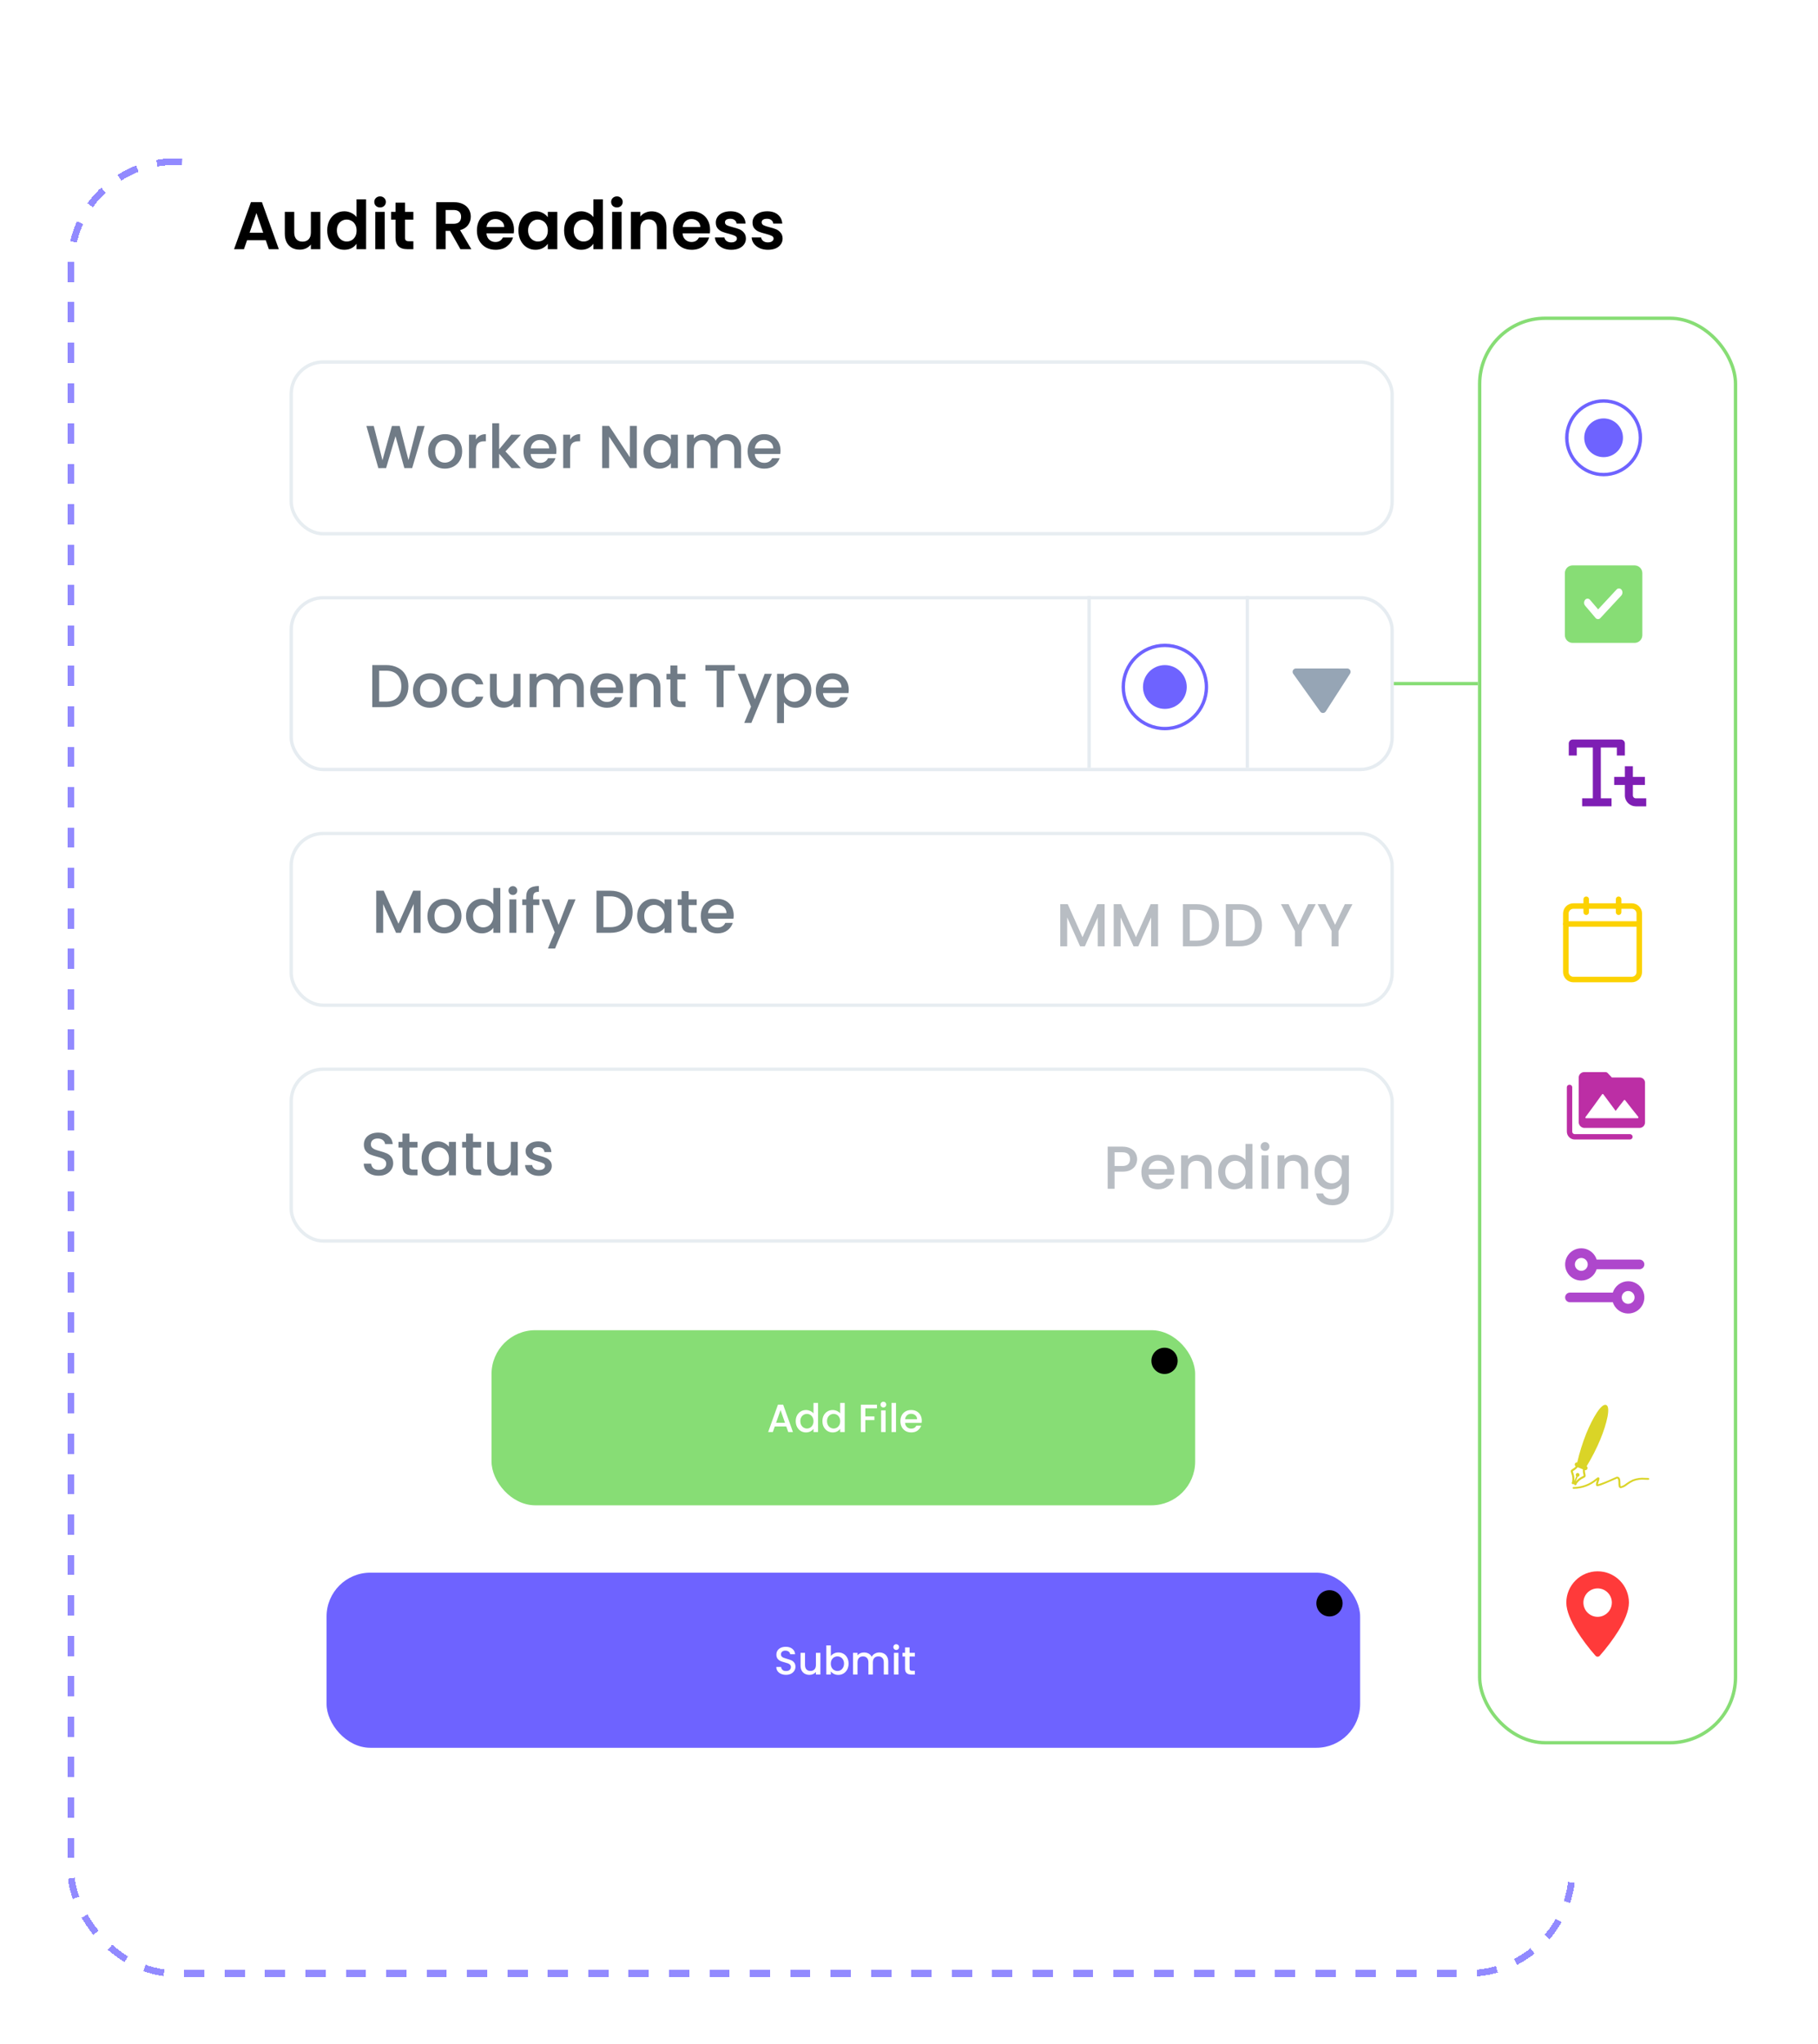 <?xml version="1.0" encoding="UTF-8"?>
<svg xmlns="http://www.w3.org/2000/svg" width="540" height="607" viewBox="0 0 540 607" fill="none">
  <g opacity="0.75" filter="url(#filter0_d_11572_3995)">
    <rect x="1" y="38" width="446" height="538" rx="31" stroke="#6E63FF" stroke-width="2" stroke-dasharray="6 6" shape-rendering="crispEdges"></rect>
  </g>
  <g filter="url(#filter1_d_11572_3995)">
    <rect x="34" y="10" width="444" height="536" rx="30" fill="white"></rect>
  </g>
  <rect opacity="0.95" x="86.5" y="107.5" width="327" height="51" rx="9.5" fill="white" stroke="#E6ECF1"></rect>
  <path d="M126.133 126.49L122.425 139H120.103L117.475 129.532L114.685 139L112.381 139.018L108.835 126.49H111.013L113.605 136.678L116.413 126.49H118.717L121.327 136.624L123.937 126.49H126.133ZM132.128 139.162C131.192 139.162 130.346 138.952 129.59 138.532C128.834 138.1 128.24 137.5 127.808 136.732C127.376 135.952 127.16 135.052 127.16 134.032C127.16 133.024 127.382 132.13 127.826 131.35C128.27 130.57 128.876 129.97 129.644 129.55C130.412 129.13 131.27 128.92 132.218 128.92C133.166 128.92 134.024 129.13 134.792 129.55C135.56 129.97 136.166 130.57 136.61 131.35C137.054 132.13 137.276 133.024 137.276 134.032C137.276 135.04 137.048 135.934 136.592 136.714C136.136 137.494 135.512 138.1 134.72 138.532C133.94 138.952 133.076 139.162 132.128 139.162ZM132.128 137.38C132.656 137.38 133.148 137.254 133.604 137.002C134.072 136.75 134.45 136.372 134.738 135.868C135.026 135.364 135.17 134.752 135.17 134.032C135.17 133.312 135.032 132.706 134.756 132.214C134.48 131.71 134.114 131.332 133.658 131.08C133.202 130.828 132.71 130.702 132.182 130.702C131.654 130.702 131.162 130.828 130.706 131.08C130.262 131.332 129.908 131.71 129.644 132.214C129.38 132.706 129.248 133.312 129.248 134.032C129.248 135.1 129.518 135.928 130.058 136.516C130.61 137.092 131.3 137.38 132.128 137.38ZM141.356 130.522C141.656 130.018 142.052 129.628 142.544 129.352C143.048 129.064 143.642 128.92 144.326 128.92V131.044H143.804C143 131.044 142.388 131.248 141.968 131.656C141.56 132.064 141.356 132.772 141.356 133.78V139H139.304V129.082H141.356V130.522ZM150.136 134.05L154.708 139H151.936L148.264 134.734V139H146.212V125.68H148.264V133.42L151.864 129.082H154.708L150.136 134.05ZM165.269 133.798C165.269 134.17 165.245 134.506 165.197 134.806H157.619C157.679 135.598 157.973 136.234 158.501 136.714C159.029 137.194 159.677 137.434 160.445 137.434C161.549 137.434 162.329 136.972 162.785 136.048H164.999C164.699 136.96 164.153 137.71 163.361 138.298C162.581 138.874 161.609 139.162 160.445 139.162C159.497 139.162 158.645 138.952 157.889 138.532C157.145 138.1 156.557 137.5 156.125 136.732C155.705 135.952 155.495 135.052 155.495 134.032C155.495 133.012 155.699 132.118 156.107 131.35C156.527 130.57 157.109 129.97 157.853 129.55C158.609 129.13 159.473 128.92 160.445 128.92C161.381 128.92 162.215 129.124 162.947 129.532C163.679 129.94 164.249 130.516 164.657 131.26C165.065 131.992 165.269 132.838 165.269 133.798ZM163.127 133.15C163.115 132.394 162.845 131.788 162.317 131.332C161.789 130.876 161.135 130.648 160.355 130.648C159.647 130.648 159.041 130.876 158.537 131.332C158.033 131.776 157.733 132.382 157.637 133.15H163.127ZM169.34 130.522C169.64 130.018 170.036 129.628 170.528 129.352C171.032 129.064 171.626 128.92 172.31 128.92V131.044H171.788C170.984 131.044 170.372 131.248 169.952 131.656C169.544 132.064 169.34 132.772 169.34 133.78V139H167.288V129.082H169.34V130.522ZM189.15 139H187.098L180.924 129.658V139H178.872V126.472H180.924L187.098 135.796V126.472H189.15V139ZM191.161 133.996C191.161 133 191.365 132.118 191.773 131.35C192.193 130.582 192.757 129.988 193.465 129.568C194.185 129.136 194.977 128.92 195.841 128.92C196.621 128.92 197.299 129.076 197.875 129.388C198.463 129.688 198.931 130.066 199.279 130.522V129.082H201.349V139H199.279V137.524C198.931 137.992 198.457 138.382 197.857 138.694C197.257 139.006 196.573 139.162 195.805 139.162C194.953 139.162 194.173 138.946 193.465 138.514C192.757 138.07 192.193 137.458 191.773 136.678C191.365 135.886 191.161 134.992 191.161 133.996ZM199.279 134.032C199.279 133.348 199.135 132.754 198.847 132.25C198.571 131.746 198.205 131.362 197.749 131.098C197.293 130.834 196.801 130.702 196.273 130.702C195.745 130.702 195.253 130.834 194.797 131.098C194.341 131.35 193.969 131.728 193.681 132.232C193.405 132.724 193.267 133.312 193.267 133.996C193.267 134.68 193.405 135.28 193.681 135.796C193.969 136.312 194.341 136.708 194.797 136.984C195.265 137.248 195.757 137.38 196.273 137.38C196.801 137.38 197.293 137.248 197.749 136.984C198.205 136.72 198.571 136.336 198.847 135.832C199.135 135.316 199.279 134.716 199.279 134.032ZM216.05 128.92C216.83 128.92 217.526 129.082 218.138 129.406C218.762 129.73 219.248 130.21 219.596 130.846C219.956 131.482 220.136 132.25 220.136 133.15V139H218.102V133.456C218.102 132.568 217.88 131.89 217.436 131.422C216.992 130.942 216.386 130.702 215.618 130.702C214.85 130.702 214.238 130.942 213.782 131.422C213.338 131.89 213.116 132.568 213.116 133.456V139H211.082V133.456C211.082 132.568 210.86 131.89 210.416 131.422C209.972 130.942 209.366 130.702 208.598 130.702C207.83 130.702 207.218 130.942 206.762 131.422C206.318 131.89 206.096 132.568 206.096 133.456V139H204.044V129.082H206.096V130.216C206.432 129.808 206.858 129.49 207.374 129.262C207.89 129.034 208.442 128.92 209.03 128.92C209.822 128.92 210.53 129.088 211.154 129.424C211.778 129.76 212.258 130.246 212.594 130.882C212.894 130.282 213.362 129.808 213.998 129.46C214.634 129.1 215.318 128.92 216.05 128.92ZM231.837 133.798C231.837 134.17 231.813 134.506 231.765 134.806H224.187C224.247 135.598 224.541 136.234 225.069 136.714C225.597 137.194 226.245 137.434 227.013 137.434C228.117 137.434 228.897 136.972 229.353 136.048H231.567C231.267 136.96 230.721 137.71 229.929 138.298C229.149 138.874 228.177 139.162 227.013 139.162C226.065 139.162 225.213 138.952 224.457 138.532C223.713 138.1 223.125 137.5 222.693 136.732C222.273 135.952 222.063 135.052 222.063 134.032C222.063 133.012 222.267 132.118 222.675 131.35C223.095 130.57 223.677 129.97 224.421 129.55C225.177 129.13 226.041 128.92 227.013 128.92C227.949 128.92 228.783 129.124 229.515 129.532C230.247 129.94 230.817 130.516 231.225 131.26C231.633 131.992 231.837 132.838 231.837 133.798ZM229.695 133.15C229.683 132.394 229.413 131.788 228.885 131.332C228.357 130.876 227.703 130.648 226.923 130.648C226.215 130.648 225.609 130.876 225.105 131.332C224.601 131.776 224.301 132.382 224.205 133.15H229.695Z" fill="#64707C" fill-opacity="0.92"></path>
  <rect opacity="0.95" x="86.5" y="247.5" width="327" height="51" rx="9.5" fill="white" stroke="#E6ECF1"></rect>
  <path d="M124.929 264.49V277H122.877V268.432L119.061 277H117.639L113.805 268.432V277H111.753V264.49H113.967L118.359 274.3L122.733 264.49H124.929ZM131.928 277.162C130.992 277.162 130.146 276.952 129.39 276.532C128.634 276.1 128.04 275.5 127.608 274.732C127.176 273.952 126.96 273.052 126.96 272.032C126.96 271.024 127.182 270.13 127.626 269.35C128.07 268.57 128.676 267.97 129.444 267.55C130.212 267.13 131.07 266.92 132.018 266.92C132.966 266.92 133.824 267.13 134.592 267.55C135.36 267.97 135.966 268.57 136.41 269.35C136.854 270.13 137.076 271.024 137.076 272.032C137.076 273.04 136.848 273.934 136.392 274.714C135.936 275.494 135.312 276.1 134.52 276.532C133.74 276.952 132.876 277.162 131.928 277.162ZM131.928 275.38C132.456 275.38 132.948 275.254 133.404 275.002C133.872 274.75 134.25 274.372 134.538 273.868C134.826 273.364 134.97 272.752 134.97 272.032C134.97 271.312 134.832 270.706 134.556 270.214C134.28 269.71 133.914 269.332 133.458 269.08C133.002 268.828 132.51 268.702 131.982 268.702C131.454 268.702 130.962 268.828 130.506 269.08C130.062 269.332 129.708 269.71 129.444 270.214C129.18 270.706 129.048 271.312 129.048 272.032C129.048 273.1 129.318 273.928 129.858 274.516C130.41 275.092 131.1 275.38 131.928 275.38ZM138.421 271.996C138.421 271 138.625 270.118 139.033 269.35C139.453 268.582 140.017 267.988 140.725 267.568C141.445 267.136 142.243 266.92 143.119 266.92C143.767 266.92 144.403 267.064 145.027 267.352C145.663 267.628 146.167 268 146.539 268.468V263.68H148.609V277H146.539V275.506C146.203 275.986 145.735 276.382 145.135 276.694C144.547 277.006 143.869 277.162 143.101 277.162C142.237 277.162 141.445 276.946 140.725 276.514C140.017 276.07 139.453 275.458 139.033 274.678C138.625 273.886 138.421 272.992 138.421 271.996ZM146.539 272.032C146.539 271.348 146.395 270.754 146.107 270.25C145.831 269.746 145.465 269.362 145.009 269.098C144.553 268.834 144.061 268.702 143.533 268.702C143.005 268.702 142.513 268.834 142.057 269.098C141.601 269.35 141.229 269.728 140.941 270.232C140.665 270.724 140.527 271.312 140.527 271.996C140.527 272.68 140.665 273.28 140.941 273.796C141.229 274.312 141.601 274.708 142.057 274.984C142.525 275.248 143.017 275.38 143.533 275.38C144.061 275.38 144.553 275.248 145.009 274.984C145.465 274.72 145.831 274.336 146.107 273.832C146.395 273.316 146.539 272.716 146.539 272.032ZM152.348 265.768C151.976 265.768 151.664 265.642 151.412 265.39C151.16 265.138 151.034 264.826 151.034 264.454C151.034 264.082 151.16 263.77 151.412 263.518C151.664 263.266 151.976 263.14 152.348 263.14C152.708 263.14 153.014 263.266 153.266 263.518C153.518 263.77 153.644 264.082 153.644 264.454C153.644 264.826 153.518 265.138 153.266 265.39C153.014 265.642 152.708 265.768 152.348 265.768ZM153.356 267.082V277H151.304V267.082H153.356ZM160.208 268.756H158.372V277H156.302V268.756H155.132V267.082H156.302V266.38C156.302 265.24 156.602 264.412 157.202 263.896C157.814 263.368 158.768 263.104 160.064 263.104V264.814C159.44 264.814 159.002 264.934 158.75 265.174C158.498 265.402 158.372 265.804 158.372 266.38V267.082H160.208V268.756ZM170.955 267.082L164.871 281.662H162.747L164.763 276.838L160.857 267.082H163.143L165.933 274.642L168.831 267.082H170.955ZM181.265 264.49C182.597 264.49 183.761 264.748 184.757 265.264C185.765 265.768 186.539 266.5 187.079 267.46C187.631 268.408 187.907 269.518 187.907 270.79C187.907 272.062 187.631 273.166 187.079 274.102C186.539 275.038 185.765 275.758 184.757 276.262C183.761 276.754 182.597 277 181.265 277H177.179V264.49H181.265ZM181.265 275.326C182.729 275.326 183.851 274.93 184.631 274.138C185.411 273.346 185.801 272.23 185.801 270.79C185.801 269.338 185.411 268.204 184.631 267.388C183.851 266.572 182.729 266.164 181.265 266.164H179.231V275.326H181.265ZM189.257 271.996C189.257 271 189.461 270.118 189.869 269.35C190.289 268.582 190.853 267.988 191.561 267.568C192.281 267.136 193.073 266.92 193.937 266.92C194.717 266.92 195.395 267.076 195.971 267.388C196.559 267.688 197.027 268.066 197.375 268.522V267.082H199.445V277H197.375V275.524C197.027 275.992 196.553 276.382 195.953 276.694C195.353 277.006 194.669 277.162 193.901 277.162C193.049 277.162 192.269 276.946 191.561 276.514C190.853 276.07 190.289 275.458 189.869 274.678C189.461 273.886 189.257 272.992 189.257 271.996ZM197.375 272.032C197.375 271.348 197.231 270.754 196.943 270.25C196.667 269.746 196.301 269.362 195.845 269.098C195.389 268.834 194.897 268.702 194.369 268.702C193.841 268.702 193.349 268.834 192.893 269.098C192.437 269.35 192.065 269.728 191.777 270.232C191.501 270.724 191.363 271.312 191.363 271.996C191.363 272.68 191.501 273.28 191.777 273.796C192.065 274.312 192.437 274.708 192.893 274.984C193.361 275.248 193.853 275.38 194.369 275.38C194.897 275.38 195.389 275.248 195.845 274.984C196.301 274.72 196.667 274.336 196.943 273.832C197.231 273.316 197.375 272.716 197.375 272.032ZM204.534 268.756V274.246C204.534 274.618 204.618 274.888 204.786 275.056C204.966 275.212 205.266 275.29 205.686 275.29H206.946V277H205.326C204.402 277 203.694 276.784 203.202 276.352C202.71 275.92 202.464 275.218 202.464 274.246V268.756H201.294V267.082H202.464V264.616H204.534V267.082H206.946V268.756H204.534ZM217.927 271.798C217.927 272.17 217.903 272.506 217.855 272.806H210.277C210.337 273.598 210.631 274.234 211.159 274.714C211.687 275.194 212.335 275.434 213.103 275.434C214.207 275.434 214.987 274.972 215.443 274.048H217.657C217.357 274.96 216.811 275.71 216.019 276.298C215.239 276.874 214.267 277.162 213.103 277.162C212.155 277.162 211.303 276.952 210.547 276.532C209.803 276.1 209.215 275.5 208.783 274.732C208.363 273.952 208.153 273.052 208.153 272.032C208.153 271.012 208.357 270.118 208.765 269.35C209.185 268.57 209.767 267.97 210.511 267.55C211.267 267.13 212.131 266.92 213.103 266.92C214.039 266.92 214.873 267.124 215.605 267.532C216.337 267.94 216.907 268.516 217.315 269.26C217.723 269.992 217.927 270.838 217.927 271.798ZM215.785 271.15C215.773 270.394 215.503 269.788 214.975 269.332C214.447 268.876 213.793 268.648 213.013 268.648C212.305 268.648 211.699 268.876 211.195 269.332C210.691 269.776 210.391 270.382 210.295 271.15H215.785Z" fill="#64707C" fill-opacity="0.92"></path>
  <path opacity="0.5" d="M328.108 268.49V281H326.056V272.432L322.24 281H320.818L316.984 272.432V281H314.932V268.49H317.146L321.538 278.3L325.912 268.49H328.108ZM343.981 268.49V281H341.929V272.432L338.113 281H336.691L332.857 272.432V281H330.805V268.49H333.019L337.411 278.3L341.785 268.49H343.981ZM355.44 268.49C356.772 268.49 357.936 268.748 358.932 269.264C359.94 269.768 360.714 270.5 361.254 271.46C361.806 272.408 362.082 273.518 362.082 274.79C362.082 276.062 361.806 277.166 361.254 278.102C360.714 279.038 359.94 279.758 358.932 280.262C357.936 280.754 356.772 281 355.44 281H351.354V268.49H355.44ZM355.44 279.326C356.904 279.326 358.026 278.93 358.806 278.138C359.586 277.346 359.976 276.23 359.976 274.79C359.976 273.338 359.586 272.204 358.806 271.388C358.026 270.572 356.904 270.164 355.44 270.164H353.406V279.326H355.44ZM368.202 268.49C369.534 268.49 370.698 268.748 371.694 269.264C372.702 269.768 373.476 270.5 374.016 271.46C374.568 272.408 374.844 273.518 374.844 274.79C374.844 276.062 374.568 277.166 374.016 278.102C373.476 279.038 372.702 279.758 371.694 280.262C370.698 280.754 369.534 281 368.202 281H364.116V268.49H368.202ZM368.202 279.326C369.666 279.326 370.788 278.93 371.568 278.138C372.348 277.346 372.738 276.23 372.738 274.79C372.738 273.338 372.348 272.204 371.568 271.388C370.788 270.572 369.666 270.164 368.202 270.164H366.168V279.326H368.202ZM390.823 268.49L386.683 276.464V281H384.631V276.464L380.473 268.49H382.759L385.657 274.628L388.555 268.49H390.823ZM401.722 268.49L397.582 276.464V281H395.53V276.464L391.372 268.49H393.658L396.556 274.628L399.454 268.49H401.722Z" fill="#64707C" fill-opacity="0.92"></path>
  <rect opacity="0.95" x="86.5" y="317.5" width="327" height="51" rx="9.5" fill="white" stroke="#E6ECF1"></rect>
  <path d="M112.472 349.126C111.632 349.126 110.876 348.982 110.204 348.694C109.532 348.394 109.004 347.974 108.62 347.434C108.236 346.894 108.044 346.264 108.044 345.544H110.24C110.288 346.084 110.498 346.528 110.87 346.876C111.254 347.224 111.788 347.398 112.472 347.398C113.18 347.398 113.732 347.23 114.128 346.894C114.524 346.546 114.722 346.102 114.722 345.562C114.722 345.142 114.596 344.8 114.344 344.536C114.104 344.272 113.798 344.068 113.426 343.924C113.066 343.78 112.562 343.624 111.914 343.456C111.098 343.24 110.432 343.024 109.916 342.808C109.412 342.58 108.98 342.232 108.62 341.764C108.26 341.296 108.08 340.672 108.08 339.892C108.08 339.172 108.26 338.542 108.62 338.002C108.98 337.462 109.484 337.048 110.132 336.76C110.78 336.472 111.53 336.328 112.382 336.328C113.594 336.328 114.584 336.634 115.352 337.246C116.132 337.846 116.564 338.674 116.648 339.73H114.38C114.344 339.274 114.128 338.884 113.732 338.56C113.336 338.236 112.814 338.074 112.166 338.074C111.578 338.074 111.098 338.224 110.726 338.524C110.354 338.824 110.168 339.256 110.168 339.82C110.168 340.204 110.282 340.522 110.51 340.774C110.75 341.014 111.05 341.206 111.41 341.35C111.77 341.494 112.262 341.65 112.886 341.818C113.714 342.046 114.386 342.274 114.902 342.502C115.43 342.73 115.874 343.084 116.234 343.564C116.606 344.032 116.792 344.662 116.792 345.454C116.792 346.09 116.618 346.69 116.27 347.254C115.934 347.818 115.436 348.274 114.776 348.622C114.128 348.958 113.36 349.126 112.472 349.126ZM121.607 340.756V346.246C121.607 346.618 121.691 346.888 121.859 347.056C122.039 347.212 122.339 347.29 122.759 347.29H124.019V349H122.399C121.475 349 120.767 348.784 120.275 348.352C119.783 347.92 119.537 347.218 119.537 346.246V340.756H118.367V339.082H119.537V336.616H121.607V339.082H124.019V340.756H121.607ZM125.227 343.996C125.227 343 125.431 342.118 125.839 341.35C126.259 340.582 126.823 339.988 127.531 339.568C128.251 339.136 129.043 338.92 129.907 338.92C130.687 338.92 131.365 339.076 131.941 339.388C132.529 339.688 132.997 340.066 133.345 340.522V339.082H135.415V349H133.345V347.524C132.997 347.992 132.523 348.382 131.923 348.694C131.323 349.006 130.639 349.162 129.871 349.162C129.019 349.162 128.239 348.946 127.531 348.514C126.823 348.07 126.259 347.458 125.839 346.678C125.431 345.886 125.227 344.992 125.227 343.996ZM133.345 344.032C133.345 343.348 133.201 342.754 132.913 342.25C132.637 341.746 132.271 341.362 131.815 341.098C131.359 340.834 130.867 340.702 130.339 340.702C129.811 340.702 129.319 340.834 128.863 341.098C128.407 341.35 128.035 341.728 127.747 342.232C127.471 342.724 127.333 343.312 127.333 343.996C127.333 344.68 127.471 345.28 127.747 345.796C128.035 346.312 128.407 346.708 128.863 346.984C129.331 347.248 129.823 347.38 130.339 347.38C130.867 347.38 131.359 347.248 131.815 346.984C132.271 346.72 132.637 346.336 132.913 345.832C133.201 345.316 133.345 344.716 133.345 344.032ZM140.504 340.756V346.246C140.504 346.618 140.588 346.888 140.756 347.056C140.936 347.212 141.236 347.29 141.656 347.29H142.916V349H141.296C140.372 349 139.664 348.784 139.172 348.352C138.68 347.92 138.434 347.218 138.434 346.246V340.756H137.264V339.082H138.434V336.616H140.504V339.082H142.916V340.756H140.504ZM153.789 339.082V349H151.737V347.83C151.413 348.238 150.987 348.562 150.459 348.802C149.943 349.03 149.391 349.144 148.803 349.144C148.023 349.144 147.321 348.982 146.697 348.658C146.085 348.334 145.599 347.854 145.239 347.218C144.891 346.582 144.717 345.814 144.717 344.914V339.082H146.751V344.608C146.751 345.496 146.973 346.18 147.417 346.66C147.861 347.128 148.467 347.362 149.235 347.362C150.003 347.362 150.609 347.128 151.053 346.66C151.509 346.18 151.737 345.496 151.737 344.608V339.082H153.789ZM160.096 349.162C159.316 349.162 158.614 349.024 157.99 348.748C157.378 348.46 156.892 348.076 156.532 347.596C156.172 347.104 155.98 346.558 155.956 345.958H158.08C158.116 346.378 158.314 346.732 158.674 347.02C159.046 347.296 159.508 347.434 160.06 347.434C160.636 347.434 161.08 347.326 161.392 347.11C161.716 346.882 161.878 346.594 161.878 346.246C161.878 345.874 161.698 345.598 161.338 345.418C160.99 345.238 160.432 345.04 159.664 344.824C158.92 344.62 158.314 344.422 157.846 344.23C157.378 344.038 156.97 343.744 156.622 343.348C156.286 342.952 156.118 342.43 156.118 341.782C156.118 341.254 156.274 340.774 156.586 340.342C156.898 339.898 157.342 339.55 157.918 339.298C158.506 339.046 159.178 338.92 159.934 338.92C161.062 338.92 161.968 339.208 162.652 339.784C163.348 340.348 163.72 341.122 163.768 342.106H161.716C161.68 341.662 161.5 341.308 161.176 341.044C160.852 340.78 160.414 340.648 159.862 340.648C159.322 340.648 158.908 340.75 158.62 340.954C158.332 341.158 158.188 341.428 158.188 341.764C158.188 342.028 158.284 342.25 158.476 342.43C158.668 342.61 158.902 342.754 159.178 342.862C159.454 342.958 159.862 343.084 160.402 343.24C161.122 343.432 161.71 343.63 162.166 343.834C162.634 344.026 163.036 344.314 163.372 344.698C163.708 345.082 163.882 345.592 163.894 346.228C163.894 346.792 163.738 347.296 163.426 347.74C163.114 348.184 162.67 348.532 162.094 348.784C161.53 349.036 160.864 349.162 160.096 349.162Z" fill="#64707C" fill-opacity="0.92"></path>
  <rect x="86.5" y="177.5" width="327" height="51" rx="9.5" fill="white" stroke="#E6ECF1"></rect>
  <line x1="323.5" y1="177" x2="323.5" y2="228" stroke="#E6ECF1"></line>
  <line x1="370.5" y1="177" x2="370.5" y2="228" stroke="#E6ECF1"></line>
  <path d="M400.168 198.5H384.943C384.13 198.5 383.657 199.419 384.129 200.081L392.143 211.3C392.554 211.875 393.415 211.854 393.798 211.259L401.01 200.041C401.437 199.375 400.96 198.5 400.168 198.5Z" fill="#96A5B5"></path>
  <path d="M114.665 197.49C115.997 197.49 117.161 197.748 118.157 198.264C119.165 198.768 119.939 199.5 120.479 200.46C121.031 201.408 121.307 202.518 121.307 203.79C121.307 205.062 121.031 206.166 120.479 207.102C119.939 208.038 119.165 208.758 118.157 209.262C117.161 209.754 115.997 210 114.665 210H110.579V197.49H114.665ZM114.665 208.326C116.129 208.326 117.251 207.93 118.031 207.138C118.811 206.346 119.201 205.23 119.201 203.79C119.201 202.338 118.811 201.204 118.031 200.388C117.251 199.572 116.129 199.164 114.665 199.164H112.631V208.326H114.665ZM127.642 210.162C126.706 210.162 125.86 209.952 125.104 209.532C124.348 209.1 123.754 208.5 123.322 207.732C122.89 206.952 122.674 206.052 122.674 205.032C122.674 204.024 122.896 203.13 123.34 202.35C123.784 201.57 124.39 200.97 125.158 200.55C125.926 200.13 126.784 199.92 127.732 199.92C128.68 199.92 129.538 200.13 130.306 200.55C131.074 200.97 131.68 201.57 132.124 202.35C132.568 203.13 132.79 204.024 132.79 205.032C132.79 206.04 132.562 206.934 132.106 207.714C131.65 208.494 131.026 209.1 130.234 209.532C129.454 209.952 128.59 210.162 127.642 210.162ZM127.642 208.38C128.17 208.38 128.662 208.254 129.118 208.002C129.586 207.75 129.964 207.372 130.252 206.868C130.54 206.364 130.684 205.752 130.684 205.032C130.684 204.312 130.546 203.706 130.27 203.214C129.994 202.71 129.628 202.332 129.172 202.08C128.716 201.828 128.224 201.702 127.696 201.702C127.168 201.702 126.676 201.828 126.22 202.08C125.776 202.332 125.422 202.71 125.158 203.214C124.894 203.706 124.762 204.312 124.762 205.032C124.762 206.1 125.032 206.928 125.572 207.516C126.124 208.092 126.814 208.38 127.642 208.38ZM134.135 205.032C134.135 204.012 134.339 203.118 134.747 202.35C135.167 201.57 135.743 200.97 136.475 200.55C137.207 200.13 138.047 199.92 138.995 199.92C140.195 199.92 141.185 200.208 141.965 200.784C142.757 201.348 143.291 202.158 143.567 203.214H141.353C141.173 202.722 140.885 202.338 140.489 202.062C140.093 201.786 139.595 201.648 138.995 201.648C138.155 201.648 137.483 201.948 136.979 202.548C136.487 203.136 136.241 203.964 136.241 205.032C136.241 206.1 136.487 206.934 136.979 207.534C137.483 208.134 138.155 208.434 138.995 208.434C140.183 208.434 140.969 207.912 141.353 206.868H143.567C143.279 207.876 142.739 208.68 141.947 209.28C141.155 209.868 140.171 210.162 138.995 210.162C138.047 210.162 137.207 209.952 136.475 209.532C135.743 209.1 135.167 208.5 134.747 207.732C134.339 206.952 134.135 206.052 134.135 205.032ZM154.594 200.082V210H152.542V208.83C152.218 209.238 151.792 209.562 151.264 209.802C150.748 210.03 150.196 210.144 149.608 210.144C148.828 210.144 148.126 209.982 147.502 209.658C146.89 209.334 146.404 208.854 146.044 208.218C145.696 207.582 145.522 206.814 145.522 205.914V200.082H147.556V205.608C147.556 206.496 147.778 207.18 148.222 207.66C148.666 208.128 149.272 208.362 150.04 208.362C150.808 208.362 151.414 208.128 151.858 207.66C152.314 207.18 152.542 206.496 152.542 205.608V200.082H154.594ZM169.307 199.92C170.087 199.92 170.783 200.082 171.395 200.406C172.019 200.73 172.505 201.21 172.853 201.846C173.213 202.482 173.393 203.25 173.393 204.15V210H171.359V204.456C171.359 203.568 171.137 202.89 170.693 202.422C170.249 201.942 169.643 201.702 168.875 201.702C168.107 201.702 167.495 201.942 167.039 202.422C166.595 202.89 166.373 203.568 166.373 204.456V210H164.339V204.456C164.339 203.568 164.117 202.89 163.673 202.422C163.229 201.942 162.623 201.702 161.855 201.702C161.087 201.702 160.475 201.942 160.019 202.422C159.575 202.89 159.353 203.568 159.353 204.456V210H157.301V200.082H159.353V201.216C159.689 200.808 160.115 200.49 160.631 200.262C161.147 200.034 161.699 199.92 162.287 199.92C163.079 199.92 163.787 200.088 164.411 200.424C165.035 200.76 165.515 201.246 165.851 201.882C166.151 201.282 166.619 200.808 167.255 200.46C167.891 200.1 168.575 199.92 169.307 199.92ZM185.094 204.798C185.094 205.17 185.07 205.506 185.022 205.806H177.444C177.504 206.598 177.798 207.234 178.326 207.714C178.854 208.194 179.502 208.434 180.27 208.434C181.374 208.434 182.154 207.972 182.61 207.048H184.824C184.524 207.96 183.978 208.71 183.186 209.298C182.406 209.874 181.434 210.162 180.27 210.162C179.322 210.162 178.47 209.952 177.714 209.532C176.97 209.1 176.382 208.5 175.95 207.732C175.53 206.952 175.32 206.052 175.32 205.032C175.32 204.012 175.524 203.118 175.932 202.35C176.352 201.57 176.934 200.97 177.678 200.55C178.434 200.13 179.298 199.92 180.27 199.92C181.206 199.92 182.04 200.124 182.772 200.532C183.504 200.94 184.074 201.516 184.482 202.26C184.89 202.992 185.094 203.838 185.094 204.798ZM182.952 204.15C182.94 203.394 182.67 202.788 182.142 202.332C181.614 201.876 180.96 201.648 180.18 201.648C179.472 201.648 178.866 201.876 178.362 202.332C177.858 202.776 177.558 203.382 177.462 204.15H182.952ZM192.118 199.92C192.898 199.92 193.594 200.082 194.206 200.406C194.83 200.73 195.316 201.21 195.664 201.846C196.012 202.482 196.186 203.25 196.186 204.15V210H194.152V204.456C194.152 203.568 193.93 202.89 193.486 202.422C193.042 201.942 192.436 201.702 191.668 201.702C190.9 201.702 190.288 201.942 189.832 202.422C189.388 202.89 189.166 203.568 189.166 204.456V210H187.114V200.082H189.166V201.216C189.502 200.808 189.928 200.49 190.444 200.262C190.972 200.034 191.53 199.92 192.118 199.92ZM201.197 201.756V207.246C201.197 207.618 201.281 207.888 201.449 208.056C201.629 208.212 201.929 208.29 202.349 208.29H203.609V210H201.989C201.065 210 200.357 209.784 199.865 209.352C199.373 208.92 199.127 208.218 199.127 207.246V201.756H197.957V200.082H199.127V197.616H201.197V200.082H203.609V201.756H201.197ZM218.258 197.49V199.164H214.928V210H212.876V199.164H209.528V197.49H218.258ZM229.264 200.082L223.18 214.662H221.056L223.072 209.838L219.166 200.082H221.452L224.242 207.642L227.14 200.082H229.264ZM232.865 201.54C233.213 201.084 233.687 200.7 234.287 200.388C234.887 200.076 235.565 199.92 236.321 199.92C237.185 199.92 237.971 200.136 238.679 200.568C239.399 200.988 239.963 201.582 240.371 202.35C240.779 203.118 240.983 204 240.983 204.996C240.983 205.992 240.779 206.886 240.371 207.678C239.963 208.458 239.399 209.07 238.679 209.514C237.971 209.946 237.185 210.162 236.321 210.162C235.565 210.162 234.893 210.012 234.305 209.712C233.717 209.4 233.237 209.016 232.865 208.56V214.716H230.813V200.082H232.865V201.54ZM238.895 204.996C238.895 204.312 238.751 203.724 238.463 203.232C238.187 202.728 237.815 202.35 237.347 202.098C236.891 201.834 236.399 201.702 235.871 201.702C235.355 201.702 234.863 201.834 234.395 202.098C233.939 202.362 233.567 202.746 233.279 203.25C233.003 203.754 232.865 204.348 232.865 205.032C232.865 205.716 233.003 206.316 233.279 206.832C233.567 207.336 233.939 207.72 234.395 207.984C234.863 208.248 235.355 208.38 235.871 208.38C236.399 208.38 236.891 208.248 237.347 207.984C237.815 207.708 238.187 207.312 238.463 206.796C238.751 206.28 238.895 205.68 238.895 204.996ZM252.102 204.798C252.102 205.17 252.078 205.506 252.03 205.806H244.452C244.512 206.598 244.806 207.234 245.334 207.714C245.862 208.194 246.51 208.434 247.278 208.434C248.382 208.434 249.162 207.972 249.618 207.048H251.832C251.532 207.96 250.986 208.71 250.194 209.298C249.414 209.874 248.442 210.162 247.278 210.162C246.33 210.162 245.478 209.952 244.722 209.532C243.978 209.1 243.39 208.5 242.958 207.732C242.538 206.952 242.328 206.052 242.328 205.032C242.328 204.012 242.532 203.118 242.94 202.35C243.36 201.57 243.942 200.97 244.686 200.55C245.442 200.13 246.306 199.92 247.278 199.92C248.214 199.92 249.048 200.124 249.78 200.532C250.512 200.94 251.082 201.516 251.49 202.26C251.898 202.992 252.102 203.838 252.102 204.798ZM249.96 204.15C249.948 203.394 249.678 202.788 249.15 202.332C248.622 201.876 247.968 201.648 247.188 201.648C246.48 201.648 245.874 201.876 245.37 202.332C244.866 202.776 244.566 203.382 244.47 204.15H249.96Z" fill="#64707C" fill-opacity="0.92"></path>
  <g clip-path="url(#clip0_11572_3995)">
    <path d="M346 216.348C352.821 216.348 358.35 210.819 358.35 203.998C358.35 197.178 352.821 191.648 346 191.648C339.18 191.648 333.65 197.178 333.65 203.998C333.65 210.819 339.18 216.348 346 216.348Z" stroke="#6E63FF"></path>
    <path d="M346 210.5C349.59 210.5 352.5 207.59 352.5 204C352.5 200.41 349.59 197.5 346 197.5C342.41 197.5 339.5 200.41 339.5 204C339.5 207.59 342.41 210.5 346 210.5Z" fill="#6E63FF"></path>
  </g>
  <path d="M78.94 71.34H73.38L72.46 74H69.52L74.54 60.02H77.8L82.82 74H79.86L78.94 71.34ZM78.18 69.1L76.16 63.26L74.14 69.1H78.18ZM95.156 62.92V74H92.336V72.6C91.976 73.08 91.503 73.46 90.916 73.74C90.343 74.007 89.716 74.14 89.036 74.14C88.17 74.14 87.403 73.96 86.736 73.6C86.07 73.227 85.543 72.687 85.156 71.98C84.783 71.26 84.596 70.407 84.596 69.42V62.92H87.396V69.02C87.396 69.9 87.616 70.58 88.056 71.06C88.496 71.527 89.096 71.76 89.856 71.76C90.63 71.76 91.236 71.527 91.676 71.06C92.116 70.58 92.336 69.9 92.336 69.02V62.92H95.156ZM97.199 68.42C97.199 67.3 97.419 66.307 97.859 65.44C98.312 64.573 98.926 63.907 99.699 63.44C100.472 62.973 101.332 62.74 102.279 62.74C102.999 62.74 103.686 62.9 104.339 63.22C104.992 63.527 105.512 63.94 105.899 64.46V59.2H108.739V74H105.899V72.36C105.552 72.907 105.066 73.347 104.439 73.68C103.812 74.013 103.086 74.18 102.259 74.18C101.326 74.18 100.472 73.94 99.699 73.46C98.926 72.98 98.312 72.307 97.859 71.44C97.419 70.56 97.199 69.553 97.199 68.42ZM105.919 68.46C105.919 67.78 105.786 67.2 105.519 66.72C105.252 66.227 104.892 65.853 104.439 65.6C103.986 65.333 103.499 65.2 102.979 65.2C102.459 65.2 101.979 65.327 101.539 65.58C101.099 65.833 100.739 66.207 100.459 66.7C100.192 67.18 100.059 67.753 100.059 68.42C100.059 69.087 100.192 69.673 100.459 70.18C100.739 70.673 101.099 71.053 101.539 71.32C101.992 71.587 102.472 71.72 102.979 71.72C103.499 71.72 103.986 71.593 104.439 71.34C104.892 71.073 105.252 70.7 105.519 70.22C105.786 69.727 105.919 69.14 105.919 68.46ZM112.894 61.6C112.4 61.6 111.987 61.447 111.654 61.14C111.334 60.82 111.174 60.427 111.174 59.96C111.174 59.493 111.334 59.107 111.654 58.8C111.987 58.48 112.4 58.32 112.894 58.32C113.387 58.32 113.794 58.48 114.114 58.8C114.447 59.107 114.614 59.493 114.614 59.96C114.614 60.427 114.447 60.82 114.114 61.14C113.794 61.447 113.387 61.6 112.894 61.6ZM114.274 62.92V74H111.474V62.92H114.274ZM120.3 65.22V70.58C120.3 70.953 120.387 71.227 120.56 71.4C120.747 71.56 121.053 71.64 121.48 71.64H122.78V74H121.02C118.66 74 117.48 72.853 117.48 70.56V65.22H116.16V62.92H117.48V60.18H120.3V62.92H122.78V65.22H120.3ZM136.76 74L133.68 68.56H132.36V74H129.56V60.04H134.8C135.88 60.04 136.8 60.233 137.56 60.62C138.32 60.993 138.886 61.507 139.26 62.16C139.646 62.8 139.84 63.52 139.84 64.32C139.84 65.24 139.573 66.073 139.04 66.82C138.506 67.553 137.713 68.06 136.66 68.34L140 74H136.76ZM132.36 66.46H134.7C135.46 66.46 136.026 66.28 136.4 65.92C136.773 65.547 136.96 65.033 136.96 64.38C136.96 63.74 136.773 63.247 136.4 62.9C136.026 62.54 135.46 62.36 134.7 62.36H132.36V66.46ZM152.672 68.22C152.672 68.62 152.646 68.98 152.592 69.3H144.492C144.559 70.1 144.839 70.727 145.332 71.18C145.826 71.633 146.432 71.86 147.152 71.86C148.192 71.86 148.932 71.413 149.372 70.52H152.392C152.072 71.587 151.459 72.467 150.552 73.16C149.646 73.84 148.532 74.18 147.212 74.18C146.146 74.18 145.186 73.947 144.332 73.48C143.492 73 142.832 72.327 142.352 71.46C141.886 70.593 141.652 69.593 141.652 68.46C141.652 67.313 141.886 66.307 142.352 65.44C142.819 64.573 143.472 63.907 144.312 63.44C145.152 62.973 146.119 62.74 147.212 62.74C148.266 62.74 149.206 62.967 150.032 63.42C150.872 63.873 151.519 64.52 151.972 65.36C152.439 66.187 152.672 67.14 152.672 68.22ZM149.772 67.42C149.759 66.7 149.499 66.127 148.992 65.7C148.486 65.26 147.866 65.04 147.132 65.04C146.439 65.04 145.852 65.253 145.372 65.68C144.906 66.093 144.619 66.673 144.512 67.42H149.772ZM153.996 68.42C153.996 67.3 154.216 66.307 154.656 65.44C155.109 64.573 155.716 63.907 156.476 63.44C157.249 62.973 158.109 62.74 159.056 62.74C159.883 62.74 160.603 62.907 161.216 63.24C161.843 63.573 162.343 63.993 162.716 64.5V62.92H165.536V74H162.716V72.38C162.356 72.9 161.856 73.333 161.216 73.68C160.589 74.013 159.863 74.18 159.036 74.18C158.103 74.18 157.249 73.94 156.476 73.46C155.716 72.98 155.109 72.307 154.656 71.44C154.216 70.56 153.996 69.553 153.996 68.42ZM162.716 68.46C162.716 67.78 162.583 67.2 162.316 66.72C162.049 66.227 161.689 65.853 161.236 65.6C160.783 65.333 160.296 65.2 159.776 65.2C159.256 65.2 158.776 65.327 158.336 65.58C157.896 65.833 157.536 66.207 157.256 66.7C156.989 67.18 156.856 67.753 156.856 68.42C156.856 69.087 156.989 69.673 157.256 70.18C157.536 70.673 157.896 71.053 158.336 71.32C158.789 71.587 159.269 71.72 159.776 71.72C160.296 71.72 160.783 71.593 161.236 71.34C161.689 71.073 162.049 70.7 162.316 70.22C162.583 69.727 162.716 69.14 162.716 68.46ZM167.551 68.42C167.551 67.3 167.771 66.307 168.211 65.44C168.664 64.573 169.277 63.907 170.051 63.44C170.824 62.973 171.684 62.74 172.631 62.74C173.351 62.74 174.037 62.9 174.691 63.22C175.344 63.527 175.864 63.94 176.251 64.46V59.2H179.091V74H176.251V72.36C175.904 72.907 175.417 73.347 174.791 73.68C174.164 74.013 173.437 74.18 172.611 74.18C171.677 74.18 170.824 73.94 170.051 73.46C169.277 72.98 168.664 72.307 168.211 71.44C167.771 70.56 167.551 69.553 167.551 68.42ZM176.271 68.46C176.271 67.78 176.137 67.2 175.871 66.72C175.604 66.227 175.244 65.853 174.791 65.6C174.337 65.333 173.851 65.2 173.331 65.2C172.811 65.2 172.331 65.327 171.891 65.58C171.451 65.833 171.091 66.207 170.811 66.7C170.544 67.18 170.411 67.753 170.411 68.42C170.411 69.087 170.544 69.673 170.811 70.18C171.091 70.673 171.451 71.053 171.891 71.32C172.344 71.587 172.824 71.72 173.331 71.72C173.851 71.72 174.337 71.593 174.791 71.34C175.244 71.073 175.604 70.7 175.871 70.22C176.137 69.727 176.271 69.14 176.271 68.46ZM183.245 61.6C182.752 61.6 182.339 61.447 182.005 61.14C181.685 60.82 181.525 60.427 181.525 59.96C181.525 59.493 181.685 59.107 182.005 58.8C182.339 58.48 182.752 58.32 183.245 58.32C183.739 58.32 184.145 58.48 184.465 58.8C184.799 59.107 184.965 59.493 184.965 59.96C184.965 60.427 184.799 60.82 184.465 61.14C184.145 61.447 183.739 61.6 183.245 61.6ZM184.625 62.92V74H181.825V62.92H184.625ZM193.532 62.76C194.852 62.76 195.918 63.18 196.732 64.02C197.545 64.847 197.952 66.007 197.952 67.5V74H195.152V67.88C195.152 67 194.932 66.327 194.492 65.86C194.052 65.38 193.452 65.14 192.692 65.14C191.918 65.14 191.305 65.38 190.852 65.86C190.412 66.327 190.192 67 190.192 67.88V74H187.392V62.92H190.192V64.3C190.565 63.82 191.038 63.447 191.612 63.18C192.198 62.9 192.838 62.76 193.532 62.76ZM210.914 68.22C210.914 68.62 210.888 68.98 210.834 69.3H202.734C202.801 70.1 203.081 70.727 203.574 71.18C204.068 71.633 204.674 71.86 205.394 71.86C206.434 71.86 207.174 71.413 207.614 70.52H210.634C210.314 71.587 209.701 72.467 208.794 73.16C207.888 73.84 206.774 74.18 205.454 74.18C204.388 74.18 203.428 73.947 202.574 73.48C201.734 73 201.074 72.327 200.594 71.46C200.128 70.593 199.894 69.593 199.894 68.46C199.894 67.313 200.128 66.307 200.594 65.44C201.061 64.573 201.714 63.907 202.554 63.44C203.394 62.973 204.361 62.74 205.454 62.74C206.508 62.74 207.448 62.967 208.274 63.42C209.114 63.873 209.761 64.52 210.214 65.36C210.681 66.187 210.914 67.14 210.914 68.22ZM208.014 67.42C208.001 66.7 207.741 66.127 207.234 65.7C206.728 65.26 206.108 65.04 205.374 65.04C204.681 65.04 204.094 65.253 203.614 65.68C203.148 66.093 202.861 66.673 202.754 67.42H208.014ZM217.198 74.18C216.291 74.18 215.478 74.02 214.758 73.7C214.038 73.367 213.465 72.92 213.038 72.36C212.625 71.8 212.398 71.18 212.358 70.5H215.178C215.231 70.927 215.438 71.28 215.798 71.56C216.171 71.84 216.631 71.98 217.178 71.98C217.711 71.98 218.125 71.873 218.418 71.66C218.725 71.447 218.878 71.173 218.878 70.84C218.878 70.48 218.691 70.213 218.318 70.04C217.958 69.853 217.378 69.653 216.578 69.44C215.751 69.24 215.071 69.033 214.538 68.82C214.018 68.607 213.565 68.28 213.178 67.84C212.805 67.4 212.618 66.807 212.618 66.06C212.618 65.447 212.791 64.887 213.138 64.38C213.498 63.873 214.005 63.473 214.658 63.18C215.325 62.887 216.105 62.74 216.998 62.74C218.318 62.74 219.371 63.073 220.158 63.74C220.945 64.393 221.378 65.28 221.458 66.4H218.778C218.738 65.96 218.551 65.613 218.218 65.36C217.898 65.093 217.465 64.96 216.918 64.96C216.411 64.96 216.018 65.053 215.738 65.24C215.471 65.427 215.338 65.687 215.338 66.02C215.338 66.393 215.525 66.68 215.898 66.88C216.271 67.067 216.851 67.26 217.638 67.46C218.438 67.66 219.098 67.867 219.618 68.08C220.138 68.293 220.585 68.627 220.958 69.08C221.345 69.52 221.545 70.107 221.558 70.84C221.558 71.48 221.378 72.053 221.018 72.56C220.671 73.067 220.165 73.467 219.498 73.76C218.845 74.04 218.078 74.18 217.198 74.18ZM228.097 74.18C227.19 74.18 226.377 74.02 225.657 73.7C224.937 73.367 224.363 72.92 223.937 72.36C223.523 71.8 223.297 71.18 223.257 70.5H226.077C226.13 70.927 226.337 71.28 226.697 71.56C227.07 71.84 227.53 71.98 228.077 71.98C228.61 71.98 229.023 71.873 229.317 71.66C229.623 71.447 229.777 71.173 229.777 70.84C229.777 70.48 229.59 70.213 229.217 70.04C228.857 69.853 228.277 69.653 227.477 69.44C226.65 69.24 225.97 69.033 225.437 68.82C224.917 68.607 224.463 68.28 224.077 67.84C223.703 67.4 223.517 66.807 223.517 66.06C223.517 65.447 223.69 64.887 224.037 64.38C224.397 63.873 224.903 63.473 225.557 63.18C226.223 62.887 227.003 62.74 227.897 62.74C229.217 62.74 230.27 63.073 231.057 63.74C231.843 64.393 232.277 65.28 232.357 66.4H229.677C229.637 65.96 229.45 65.613 229.117 65.36C228.797 65.093 228.363 64.96 227.817 64.96C227.31 64.96 226.917 65.053 226.637 65.24C226.37 65.427 226.237 65.687 226.237 66.02C226.237 66.393 226.423 66.68 226.797 66.88C227.17 67.067 227.75 67.26 228.537 67.46C229.337 67.66 229.997 67.867 230.517 68.08C231.037 68.293 231.483 68.627 231.857 69.08C232.243 69.52 232.443 70.107 232.457 70.84C232.457 71.48 232.277 72.053 231.917 72.56C231.57 73.067 231.063 73.467 230.397 73.76C229.743 74.04 228.977 74.18 228.097 74.18Z" fill="black"></path>
  <g filter="url(#filter2_d_11572_3995)">
    <rect x="452" y="456.805" width="46.025" height="46.025" rx="20" fill="white"></rect>
  </g>
  <g clip-path="url(#clip1_11572_3995)">
    <path fill-rule="evenodd" clip-rule="evenodd" d="M474.541 466.594C472.075 466.595 469.712 467.575 467.969 469.318C466.225 471.061 465.246 473.425 465.244 475.89C465.244 478.385 466.633 481.465 468.344 484.244C469.996 486.868 471.859 489.352 473.916 491.672C473.995 491.759 474.092 491.829 474.2 491.877C474.308 491.924 474.424 491.949 474.542 491.949C474.66 491.949 474.776 491.924 474.884 491.877C474.992 491.829 475.088 491.759 475.168 491.672C477.224 489.352 479.088 486.868 480.739 484.244C482.45 481.465 483.84 478.385 483.84 475.89C483.838 473.425 482.858 471.06 481.114 469.317C479.371 467.574 477.006 466.594 474.541 466.594ZM474.541 471.665C473.705 471.665 472.888 471.912 472.193 472.377C471.498 472.841 470.956 473.501 470.637 474.273C470.317 475.045 470.233 475.895 470.396 476.715C470.559 477.534 470.962 478.287 471.553 478.878C472.144 479.469 472.896 479.872 473.716 480.035C474.536 480.198 475.385 480.114 476.158 479.794C476.93 479.474 477.59 478.933 478.054 478.238C478.518 477.543 478.766 476.726 478.766 475.89C478.766 474.77 478.321 473.695 477.528 472.903C476.736 472.11 475.661 471.665 474.541 471.665V471.665Z" fill="#FF3A3A"></path>
  </g>
  <g filter="url(#filter3_d_11572_3995)">
    <rect x="453.316" y="406.801" width="46.025" height="46.025" rx="20" fill="white"></rect>
  </g>
  <g clip-path="url(#clip2_11572_3995)">
    <path d="M467.477 440.676L467.514 440.69C467.531 440.776 467.575 440.855 467.64 440.914C467.705 440.973 467.787 441.01 467.875 441.018C467.962 441.027 468.05 441.007 468.126 440.961C468.201 440.916 468.259 440.847 468.293 440.766C468.316 440.708 468.325 440.644 468.319 440.582C468.819 439.855 469.51 439.281 470.316 438.922C470.641 438.762 470.855 438.657 470.943 438.446C471.002 438.197 470.987 437.937 470.897 437.697C470.797 437.324 470.75 436.939 470.757 436.553C470.904 436.586 471.057 436.567 471.191 436.501C471.325 436.434 471.432 436.323 471.494 436.187C471.556 436.05 471.569 435.896 471.531 435.751C471.493 435.606 471.406 435.479 471.285 435.391C472.856 432.819 474.227 430.129 475.385 427.346C477.264 422.745 478.496 417.778 477.081 417.2C475.665 416.621 473.07 421.034 471.187 425.635C470.067 428.434 469.164 431.315 468.486 434.252C468.337 434.231 468.186 434.262 468.058 434.339C467.93 434.416 467.832 434.536 467.781 434.677C467.731 434.818 467.73 434.972 467.779 435.113C467.829 435.255 467.925 435.375 468.053 435.453C467.788 435.735 467.485 435.978 467.152 436.174C466.876 436.351 466.677 436.479 466.596 436.677C466.516 436.874 466.59 437.114 466.71 437.456C467.036 438.275 467.13 439.168 466.981 440.036C466.931 440.076 466.892 440.128 466.867 440.186C466.847 440.236 466.837 440.289 466.837 440.343C466.838 440.397 466.849 440.45 466.87 440.5C466.891 440.549 466.922 440.594 466.96 440.632C466.999 440.67 467.044 440.699 467.094 440.719C467.157 440.744 467.224 440.753 467.291 440.745C467.358 440.738 467.422 440.714 467.477 440.676V440.676ZM467.161 436.891C467.261 436.811 467.365 436.738 467.475 436.672C467.911 436.415 468.299 436.084 468.622 435.694L470.179 436.329C470.137 436.833 470.183 437.341 470.314 437.831C470.346 437.954 470.371 438.079 470.389 438.205C470.279 438.273 470.165 438.333 470.048 438.386C469.257 438.741 468.563 439.281 468.025 439.961L468.617 438.523C468.746 438.52 468.87 438.472 468.968 438.388C469.066 438.304 469.132 438.189 469.155 438.062C469.178 437.935 469.157 437.804 469.095 437.691C469.033 437.578 468.933 437.489 468.814 437.441C468.694 437.392 468.561 437.387 468.438 437.425C468.314 437.462 468.208 437.542 468.136 437.649C468.064 437.756 468.031 437.885 468.043 438.013C468.055 438.142 468.111 438.262 468.202 438.355L467.615 439.79C467.707 438.929 467.59 438.058 467.274 437.251C467.229 437.133 467.191 437.013 467.161 436.891V436.891Z" fill="#DAD427"></path>
    <path d="M489.569 438.888C489.263 438.888 488.97 438.876 488.675 438.865C487.407 438.742 486.127 438.914 484.936 439.369C484.262 439.68 483.622 440.061 483.027 440.505C482.559 440.898 482.018 441.195 481.436 441.381C481.315 441.298 481.308 440.699 481.304 440.372C481.293 439.538 481.28 438.5 480.322 438.5C480.208 438.5 480.159 438.516 478.978 439.04C477.566 439.712 476.111 440.29 474.624 440.771C474.68 440.465 474.764 440.164 474.876 439.873C475.08 439.284 475.164 439.016 475.008 438.825C474.972 438.783 474.927 438.75 474.877 438.728C474.827 438.705 474.772 438.694 474.717 438.696C474.534 438.696 474.395 438.809 474.023 439.099C472.178 440.681 469.832 441.558 467.401 441.573C467.364 441.569 467.327 441.572 467.291 441.584C467.256 441.595 467.223 441.613 467.196 441.638C467.168 441.663 467.146 441.693 467.13 441.727C467.115 441.761 467.107 441.798 467.107 441.835C467.107 441.872 467.115 441.909 467.13 441.943C467.146 441.977 467.168 442.007 467.196 442.032C467.223 442.057 467.256 442.075 467.291 442.086C467.327 442.098 467.364 442.101 467.401 442.097C469.964 442.087 472.441 441.169 474.392 439.506C474.368 439.579 474.342 439.653 474.319 439.718C474.109 440.134 474.024 440.602 474.076 441.066C474.094 441.113 474.122 441.156 474.158 441.191C474.195 441.227 474.238 441.254 474.286 441.271C474.694 441.425 475.848 441.015 479.236 439.512C479.717 439.299 480.21 439.079 480.358 439.026C480.677 439.065 480.712 439.638 480.722 440.379C480.732 441.12 480.742 441.902 481.44 441.902C482.16 441.745 482.828 441.407 483.381 440.92C483.939 440.503 484.539 440.145 485.172 439.851C486.279 439.429 487.47 439.274 488.648 439.396C488.95 439.408 489.253 439.419 489.568 439.419C489.605 439.423 489.642 439.419 489.678 439.408C489.713 439.397 489.746 439.378 489.773 439.353C489.801 439.329 489.823 439.298 489.838 439.264C489.854 439.23 489.862 439.194 489.862 439.157C489.862 439.119 489.854 439.083 489.838 439.049C489.823 439.015 489.801 438.984 489.773 438.96C489.746 438.935 489.713 438.916 489.678 438.905C489.642 438.894 489.605 438.89 489.568 438.894L489.569 438.888Z" fill="#DAD427"></path>
  </g>
  <g filter="url(#filter4_d_11572_3995)">
    <rect x="453.975" y="356.836" width="46.025" height="46.025" rx="20" fill="white"></rect>
  </g>
  <g clip-path="url(#clip3_11572_3995)">
    <path d="M469.693 380.263C470.712 380.259 471.703 379.93 472.522 379.324C473.342 378.718 473.947 377.868 474.25 376.895H486.982C487.363 376.895 487.728 376.743 487.998 376.474C488.267 376.205 488.418 375.839 488.418 375.458C488.418 375.077 488.267 374.712 487.998 374.442C487.728 374.173 487.363 374.022 486.982 374.022H474.25C473.983 373.177 473.486 372.423 472.816 371.843C472.145 371.264 471.328 370.881 470.453 370.738C469.579 370.596 468.682 370.698 467.862 371.034C467.042 371.37 466.331 371.927 465.809 372.643C465.286 373.358 464.972 374.205 464.902 375.088C464.831 375.971 465.007 376.857 465.409 377.646C465.812 378.436 466.425 379.098 467.181 379.56C467.937 380.022 468.807 380.265 469.693 380.263V380.263ZM469.693 373.551C470.07 373.551 470.439 373.663 470.752 373.872C471.066 374.082 471.311 374.38 471.455 374.728C471.599 375.077 471.637 375.46 471.563 375.83C471.49 376.2 471.308 376.54 471.041 376.807C470.775 377.073 470.435 377.255 470.065 377.329C469.695 377.402 469.312 377.364 468.963 377.22C468.615 377.076 468.317 376.831 468.107 376.518C467.898 376.204 467.786 375.835 467.786 375.458C467.786 374.952 467.987 374.468 468.345 374.11C468.702 373.752 469.187 373.551 469.693 373.551V373.551Z" fill="#AE47CC"></path>
    <path d="M483.614 380.461C482.595 380.465 481.604 380.794 480.785 381.4C479.965 382.006 479.36 382.856 479.057 383.829H466.325C465.944 383.829 465.579 383.981 465.309 384.25C465.04 384.519 464.889 384.885 464.889 385.266C464.889 385.647 465.04 386.012 465.309 386.282C465.579 386.551 465.944 386.702 466.325 386.702H479.057C479.324 387.547 479.821 388.301 480.491 388.881C481.161 389.46 481.979 389.843 482.854 389.985C483.728 390.128 484.625 390.026 485.445 389.69C486.265 389.354 486.976 388.797 487.498 388.081C488.021 387.366 488.335 386.519 488.405 385.636C488.476 384.753 488.3 383.867 487.897 383.078C487.495 382.288 486.882 381.626 486.126 381.164C485.37 380.702 484.5 380.459 483.614 380.461V380.461ZM483.614 387.173C483.237 387.173 482.868 387.061 482.555 386.852C482.241 386.642 481.996 386.344 481.852 385.996C481.708 385.647 481.67 385.264 481.744 384.894C481.817 384.524 481.999 384.184 482.266 383.917C482.532 383.651 482.872 383.469 483.242 383.395C483.612 383.322 483.995 383.36 484.344 383.504C484.692 383.648 484.99 383.893 485.2 384.206C485.409 384.52 485.521 384.889 485.521 385.266C485.521 385.772 485.32 386.256 484.962 386.614C484.605 386.972 484.12 387.173 483.614 387.173V387.173Z" fill="#AE47CC"></path>
  </g>
  <g filter="url(#filter5_d_11572_3995)">
    <rect x="453.316" y="306.867" width="46.025" height="46.025" rx="20" fill="white"></rect>
  </g>
  <g clip-path="url(#clip4_11572_3995)">
    <path d="M484.136 338.376H467.802C467.485 338.381 467.17 338.323 466.876 338.205C466.582 338.086 466.315 337.909 466.09 337.685C465.866 337.461 465.69 337.194 465.571 336.9C465.452 336.606 465.394 336.291 465.4 335.974V322.921C465.394 322.814 465.41 322.708 465.448 322.608C465.486 322.508 465.545 322.418 465.62 322.343C465.695 322.267 465.786 322.209 465.885 322.171C465.985 322.133 466.092 322.116 466.198 322.122C466.304 322.116 466.411 322.133 466.511 322.171C466.61 322.209 466.701 322.267 466.776 322.343C466.852 322.418 466.91 322.508 466.948 322.608C466.986 322.708 467.003 322.814 466.996 322.921V335.974C466.99 336.08 467.007 336.187 467.045 336.286C467.083 336.386 467.141 336.477 467.217 336.552C467.292 336.627 467.382 336.686 467.482 336.724C467.582 336.762 467.688 336.778 467.795 336.772H484.136C484.348 336.772 484.551 336.856 484.7 337.006C484.85 337.156 484.934 337.359 484.934 337.571C484.934 337.782 484.85 337.985 484.7 338.135C484.551 338.285 484.348 338.369 484.136 338.369V338.376Z" fill="#BC2EA5"></path>
    <path d="M487.018 319.956H478.771L477.49 318.6C477.316 318.44 477.086 318.354 476.849 318.36H470.52C470.304 318.363 470.091 318.41 469.893 318.497C469.696 318.584 469.517 318.709 469.369 318.865C469.22 319.022 469.104 319.206 469.028 319.408C468.951 319.61 468.915 319.825 468.923 320.041V333.252C468.934 333.68 469.104 334.089 469.399 334.399C469.694 334.71 470.093 334.9 470.52 334.934H487.018C487.234 334.93 487.447 334.883 487.644 334.796C487.842 334.71 488.02 334.584 488.169 334.428C488.318 334.271 488.434 334.087 488.51 333.885C488.587 333.683 488.622 333.468 488.615 333.252V321.325C488.565 320.94 488.375 320.586 488.08 320.334C487.785 320.081 487.406 319.946 487.018 319.956ZM486.457 332.046H471.09C470.93 332.046 470.849 331.886 470.93 331.725L473.412 328.362L475.894 324.919C475.938 324.88 475.995 324.859 476.054 324.859C476.113 324.859 476.17 324.88 476.214 324.919L478.777 328.362L479.898 329.883L480.378 329.242L482.374 326.685C482.418 326.647 482.475 326.625 482.534 326.625C482.593 326.625 482.65 326.647 482.694 326.685L484.696 329.248L486.618 331.65C486.698 331.891 486.618 332.046 486.457 332.046Z" fill="#BC2EA5"></path>
  </g>
  <g filter="url(#filter6_d_11572_3995)">
    <rect x="453.316" y="256.914" width="46.025" height="46.025" rx="20" fill="white"></rect>
  </g>
  <g clip-path="url(#clip5_11572_3995)">
    <path d="M484.691 291.438H467.325C466.584 291.437 465.874 291.143 465.349 290.618C464.825 290.094 464.53 289.383 464.529 288.642V271.277C464.53 270.535 464.825 269.825 465.349 269.3C465.874 268.776 466.584 268.481 467.325 268.48H484.691C485.432 268.481 486.143 268.776 486.668 269.3C487.192 269.824 487.487 270.535 487.487 271.277V288.642C487.487 289.384 487.193 290.095 486.668 290.619C486.144 291.144 485.433 291.438 484.691 291.438V291.438ZM467.325 269.624C466.887 269.624 466.466 269.798 466.156 270.108C465.846 270.419 465.672 270.839 465.672 271.278V288.643C465.672 289.082 465.846 289.503 466.156 289.813C466.466 290.123 466.887 290.297 467.325 290.297H484.691C485.13 290.297 485.55 290.123 485.86 289.813C486.171 289.503 486.345 289.082 486.345 288.643V271.278C486.345 270.839 486.171 270.419 485.86 270.108C485.55 269.798 485.13 269.624 484.691 269.624H467.325Z" fill="#FCD202" stroke="#FCD202" stroke-width="0.5"></path>
    <path d="M471.153 271.456C471.001 271.456 470.856 271.396 470.749 271.289C470.642 271.182 470.582 271.037 470.582 270.886V267.003C470.589 266.856 470.652 266.717 470.758 266.615C470.865 266.514 471.006 266.457 471.153 266.457C471.3 266.457 471.442 266.514 471.548 266.615C471.655 266.717 471.718 266.856 471.724 267.003V270.887C471.723 271.038 471.662 271.182 471.555 271.289C471.448 271.395 471.304 271.455 471.153 271.456Z" fill="#FCD202" stroke="#FCD202" stroke-width="0.5"></path>
    <path d="M480.776 271.456C480.701 271.457 480.627 271.442 480.557 271.413C480.488 271.385 480.425 271.343 480.371 271.29C480.318 271.237 480.276 271.174 480.247 271.105C480.218 271.035 480.203 270.961 480.203 270.886V267.003C480.21 266.856 480.273 266.717 480.379 266.615C480.486 266.514 480.627 266.457 480.774 266.457C480.921 266.457 481.063 266.514 481.169 266.615C481.276 266.717 481.339 266.856 481.345 267.003V270.887C481.345 271.038 481.285 271.183 481.179 271.29C481.072 271.396 480.927 271.456 480.776 271.456V271.456Z" fill="#FCD202" stroke="#FCD202" stroke-width="0.5"></path>
    <path d="M486.915 274.942H465.098C464.947 274.942 464.801 274.882 464.694 274.775C464.587 274.668 464.527 274.523 464.527 274.371C464.527 274.22 464.587 274.075 464.694 273.968C464.801 273.861 464.947 273.801 465.098 273.801H486.915C487.066 273.801 487.211 273.861 487.318 273.968C487.425 274.075 487.485 274.22 487.485 274.371C487.485 274.523 487.425 274.668 487.318 274.775C487.211 274.882 487.066 274.942 486.915 274.942V274.942Z" fill="#FCD202" stroke="#FCD202" stroke-width="0.5"></path>
  </g>
  <g filter="url(#filter7_d_11572_3995)">
    <rect x="453.316" y="206.945" width="46.025" height="46.025" rx="20" fill="white"></rect>
  </g>
  <g clip-path="url(#clip6_11572_3995)">
    <path d="M475.493 221.978H480.254V224.358H482.634V220.788C482.634 220.473 482.509 220.17 482.286 219.947C482.063 219.724 481.76 219.598 481.445 219.598H467.161C467.005 219.598 466.85 219.628 466.706 219.688C466.561 219.748 466.43 219.836 466.319 219.946C466.209 220.057 466.121 220.188 466.061 220.333C466.002 220.477 465.971 220.632 465.971 220.788V224.358H468.351V221.978H473.118V237.055H469.944V239.435H478.673V237.055H475.499L475.493 221.978Z" fill="#7E1EB4"></path>
    <path d="M485.015 236.188V233.089H488.586V230.709H485.015V227.535H482.635V230.709H479.461V233.089H482.635V236.188C482.634 237.049 482.976 237.876 483.585 238.485C484.194 239.095 485.02 239.437 485.881 239.438H488.98V237.058H485.881C485.651 237.057 485.431 236.965 485.268 236.802C485.106 236.639 485.015 236.418 485.015 236.188V236.188Z" fill="#7E1EB4"></path>
  </g>
  <g filter="url(#filter8_d_11572_3995)">
    <rect x="453.316" y="156.977" width="46.025" height="46.025" rx="20" fill="white"></rect>
  </g>
  <g clip-path="url(#clip7_11572_3995)">
    <path d="M485.522 167.891H467.112C465.841 167.891 464.811 168.921 464.811 170.192V188.602C464.811 189.873 465.841 190.903 467.112 190.903H485.522C486.793 190.903 487.823 189.873 487.823 188.602V170.192C487.823 168.921 486.793 167.891 485.522 167.891Z" fill="#87DD75"></path>
    <path d="M481.575 176.843L475.361 183.531C475.271 183.634 475.16 183.716 475.034 183.771C474.909 183.827 474.773 183.853 474.636 183.85C474.499 183.846 474.364 183.813 474.242 183.751C474.119 183.69 474.012 183.602 473.928 183.494L470.821 179.846C470.625 179.603 470.518 179.299 470.518 178.987C470.518 178.674 470.625 178.371 470.821 178.127C470.908 178.016 471.019 177.926 471.146 177.865C471.273 177.803 471.413 177.771 471.554 177.771C471.695 177.771 471.834 177.803 471.961 177.865C472.088 177.926 472.2 178.016 472.287 178.127L474.694 180.952L480.176 175.05C480.268 174.944 480.384 174.86 480.514 174.805C480.644 174.75 480.785 174.725 480.926 174.732C481.067 174.739 481.204 174.778 481.328 174.846C481.452 174.914 481.559 175.009 481.64 175.124C481.828 175.375 481.923 175.682 481.912 175.994C481.9 176.307 481.782 176.606 481.577 176.842L481.575 176.843Z" fill="white"></path>
  </g>
  <g filter="url(#filter9_d_11572_3995)">
    <rect x="453.316" y="107" width="46.025" height="46.025" rx="20" fill="white"></rect>
  </g>
  <g clip-path="url(#clip8_11572_3995)">
    <path d="M476.318 140.928C482.355 140.928 487.249 136.034 487.249 129.997C487.249 123.96 482.355 119.066 476.318 119.066C470.281 119.066 465.387 123.96 465.387 129.997C465.387 136.034 470.281 140.928 476.318 140.928Z" stroke="#6E63FF"></path>
    <path d="M476.318 135.752C479.495 135.752 482.071 133.177 482.071 129.999C482.071 126.822 479.495 124.246 476.318 124.246C473.14 124.246 470.564 126.822 470.564 129.999C470.564 133.177 473.14 135.752 476.318 135.752Z" fill="#6E63FF"></path>
  </g>
  <path d="M414 203H439" stroke="#87DD75"></path>
  <rect x="439.5" y="94.5" width="76" height="423" rx="19.5" stroke="#87DD75"></rect>
  <path opacity="0.5" d="M337.76 344.216C337.76 344.852 337.61 345.452 337.31 346.016C337.01 346.58 336.53 347.042 335.87 347.402C335.21 347.75 334.364 347.924 333.332 347.924H331.064V353H329.012V340.49H333.332C334.292 340.49 335.102 340.658 335.762 340.994C336.434 341.318 336.932 341.762 337.256 342.326C337.592 342.89 337.76 343.52 337.76 344.216ZM333.332 346.25C334.112 346.25 334.694 346.076 335.078 345.728C335.462 345.368 335.654 344.864 335.654 344.216C335.654 342.848 334.88 342.164 333.332 342.164H331.064V346.25H333.332ZM348.807 347.798C348.807 348.17 348.783 348.506 348.735 348.806H341.157C341.217 349.598 341.511 350.234 342.039 350.714C342.567 351.194 343.215 351.434 343.983 351.434C345.087 351.434 345.867 350.972 346.323 350.048H348.537C348.237 350.96 347.691 351.71 346.899 352.298C346.119 352.874 345.147 353.162 343.983 353.162C343.035 353.162 342.183 352.952 341.427 352.532C340.683 352.1 340.095 351.5 339.663 350.732C339.243 349.952 339.033 349.052 339.033 348.032C339.033 347.012 339.237 346.118 339.645 345.35C340.065 344.57 340.647 343.97 341.391 343.55C342.147 343.13 343.011 342.92 343.983 342.92C344.919 342.92 345.753 343.124 346.485 343.532C347.217 343.94 347.787 344.516 348.195 345.26C348.603 345.992 348.807 346.838 348.807 347.798ZM346.665 347.15C346.653 346.394 346.383 345.788 345.855 345.332C345.327 344.876 344.673 344.648 343.893 344.648C343.185 344.648 342.579 344.876 342.075 345.332C341.571 345.776 341.271 346.382 341.175 347.15H346.665ZM355.831 342.92C356.611 342.92 357.307 343.082 357.919 343.406C358.543 343.73 359.029 344.21 359.377 344.846C359.725 345.482 359.899 346.25 359.899 347.15V353H357.865V347.456C357.865 346.568 357.643 345.89 357.199 345.422C356.755 344.942 356.149 344.702 355.381 344.702C354.613 344.702 354.001 344.942 353.545 345.422C353.101 345.89 352.879 346.568 352.879 347.456V353H350.827V343.082H352.879V344.216C353.215 343.808 353.641 343.49 354.157 343.262C354.685 343.034 355.243 342.92 355.831 342.92ZM361.832 347.996C361.832 347 362.036 346.118 362.444 345.35C362.864 344.582 363.428 343.988 364.136 343.568C364.856 343.136 365.654 342.92 366.53 342.92C367.178 342.92 367.814 343.064 368.438 343.352C369.074 343.628 369.578 344 369.95 344.468V339.68H372.02V353H369.95V351.506C369.614 351.986 369.146 352.382 368.546 352.694C367.958 353.006 367.28 353.162 366.512 353.162C365.648 353.162 364.856 352.946 364.136 352.514C363.428 352.07 362.864 351.458 362.444 350.678C362.036 349.886 361.832 348.992 361.832 347.996ZM369.95 348.032C369.95 347.348 369.806 346.754 369.518 346.25C369.242 345.746 368.876 345.362 368.42 345.098C367.964 344.834 367.472 344.702 366.944 344.702C366.416 344.702 365.924 344.834 365.468 345.098C365.012 345.35 364.64 345.728 364.352 346.232C364.076 346.724 363.938 347.312 363.938 347.996C363.938 348.68 364.076 349.28 364.352 349.796C364.64 350.312 365.012 350.708 365.468 350.984C365.936 351.248 366.428 351.38 366.944 351.38C367.472 351.38 367.964 351.248 368.42 350.984C368.876 350.72 369.242 350.336 369.518 349.832C369.806 349.316 369.95 348.716 369.95 348.032ZM375.759 341.768C375.387 341.768 375.075 341.642 374.823 341.39C374.571 341.138 374.445 340.826 374.445 340.454C374.445 340.082 374.571 339.77 374.823 339.518C375.075 339.266 375.387 339.14 375.759 339.14C376.119 339.14 376.425 339.266 376.677 339.518C376.929 339.77 377.055 340.082 377.055 340.454C377.055 340.826 376.929 341.138 376.677 341.39C376.425 341.642 376.119 341.768 375.759 341.768ZM376.767 343.082V353H374.715V343.082H376.767ZM384.465 342.92C385.245 342.92 385.941 343.082 386.553 343.406C387.177 343.73 387.663 344.21 388.011 344.846C388.359 345.482 388.533 346.25 388.533 347.15V353H386.499V347.456C386.499 346.568 386.277 345.89 385.833 345.422C385.389 344.942 384.783 344.702 384.015 344.702C383.247 344.702 382.635 344.942 382.179 345.422C381.735 345.89 381.513 346.568 381.513 347.456V353H379.461V343.082H381.513V344.216C381.849 343.808 382.275 343.49 382.791 343.262C383.319 343.034 383.877 342.92 384.465 342.92ZM395.147 342.92C395.915 342.92 396.593 343.076 397.181 343.388C397.781 343.688 398.249 344.066 398.585 344.522V343.082H400.655V353.162C400.655 354.074 400.463 354.884 400.079 355.592C399.695 356.312 399.137 356.876 398.405 357.284C397.685 357.692 396.821 357.896 395.813 357.896C394.469 357.896 393.353 357.578 392.465 356.942C391.577 356.318 391.073 355.466 390.953 354.386H392.987C393.143 354.902 393.473 355.316 393.977 355.628C394.493 355.952 395.105 356.114 395.813 356.114C396.641 356.114 397.307 355.862 397.811 355.358C398.327 354.854 398.585 354.122 398.585 353.162V351.506C398.237 351.974 397.763 352.37 397.163 352.694C396.575 353.006 395.903 353.162 395.147 353.162C394.283 353.162 393.491 352.946 392.771 352.514C392.063 352.07 391.499 351.458 391.079 350.678C390.671 349.886 390.467 348.992 390.467 347.996C390.467 347 390.671 346.118 391.079 345.35C391.499 344.582 392.063 343.988 392.771 343.568C393.491 343.136 394.283 342.92 395.147 342.92ZM398.585 348.032C398.585 347.348 398.441 346.754 398.153 346.25C397.877 345.746 397.511 345.362 397.055 345.098C396.599 344.834 396.107 344.702 395.579 344.702C395.051 344.702 394.559 344.834 394.103 345.098C393.647 345.35 393.275 345.728 392.987 346.232C392.711 346.724 392.573 347.312 392.573 347.996C392.573 348.68 392.711 349.28 392.987 349.796C393.275 350.312 393.647 350.708 394.103 350.984C394.571 351.248 395.063 351.38 395.579 351.38C396.107 351.38 396.599 351.248 397.055 350.984C397.511 350.72 397.877 350.336 398.153 349.832C398.441 349.316 398.585 348.716 398.585 348.032Z" fill="#64707C" fill-opacity="0.92"></path>
  <rect x="146" y="395" width="209" height="52" rx="13" fill="#87DD75"></rect>
  <circle cx="345.9" cy="404.099" r="3.9" fill="black"></circle>
  <path d="M233.545 423.589H230.141L229.556 425.25H228.163L231.077 417.107H232.621L235.534 425.25H234.13L233.545 423.589ZM233.171 422.5L231.849 418.721L230.515 422.5H233.171ZM236.357 421.997C236.357 421.35 236.489 420.777 236.754 420.277C237.027 419.778 237.394 419.392 237.854 419.119C238.322 418.838 238.841 418.698 239.41 418.698C239.831 418.698 240.245 418.792 240.65 418.979C241.064 419.158 241.391 419.4 241.633 419.704V416.592H242.979V425.25H241.633V424.279C241.415 424.591 241.111 424.848 240.721 425.051C240.338 425.254 239.898 425.355 239.399 425.355C238.837 425.355 238.322 425.215 237.854 424.934C237.394 424.645 237.027 424.248 236.754 423.741C236.489 423.226 236.357 422.645 236.357 421.997ZM241.633 422.021C241.633 421.576 241.54 421.19 241.352 420.862C241.173 420.535 240.935 420.285 240.639 420.114C240.342 419.942 240.023 419.856 239.679 419.856C239.336 419.856 239.016 419.942 238.72 420.114C238.424 420.277 238.182 420.523 237.995 420.851C237.815 421.171 237.725 421.553 237.725 421.997C237.725 422.442 237.815 422.832 237.995 423.167C238.182 423.503 238.424 423.76 238.72 423.94C239.024 424.111 239.344 424.197 239.679 424.197C240.023 424.197 240.342 424.111 240.639 423.94C240.935 423.768 241.173 423.518 241.352 423.191C241.54 422.855 241.633 422.465 241.633 422.021ZM244.286 421.997C244.286 421.35 244.419 420.777 244.684 420.277C244.957 419.778 245.323 419.392 245.784 419.119C246.252 418.838 246.77 418.698 247.34 418.698C247.761 418.698 248.174 418.792 248.58 418.979C248.993 419.158 249.321 419.4 249.563 419.704V416.592H250.908V425.25H249.563V424.279C249.344 424.591 249.04 424.848 248.65 425.051C248.268 425.254 247.827 425.355 247.328 425.355C246.766 425.355 246.252 425.215 245.784 424.934C245.323 424.645 244.957 424.248 244.684 423.741C244.419 423.226 244.286 422.645 244.286 421.997ZM249.563 422.021C249.563 421.576 249.469 421.19 249.282 420.862C249.103 420.535 248.865 420.285 248.568 420.114C248.272 419.942 247.952 419.856 247.609 419.856C247.266 419.856 246.946 419.942 246.649 420.114C246.353 420.277 246.111 420.523 245.924 420.851C245.745 421.171 245.655 421.553 245.655 421.997C245.655 422.442 245.745 422.832 245.924 423.167C246.111 423.503 246.353 423.76 246.649 423.94C246.954 424.111 247.273 424.197 247.609 424.197C247.952 424.197 248.272 424.111 248.568 423.94C248.865 423.768 249.103 423.518 249.282 423.191C249.469 422.855 249.563 422.465 249.563 422.021ZM260.485 417.118V418.207H257.033V420.605H259.724V421.693H257.033V425.25H255.699V417.118H260.485ZM262.399 417.949C262.158 417.949 261.955 417.867 261.791 417.703C261.627 417.54 261.545 417.337 261.545 417.095C261.545 416.853 261.627 416.65 261.791 416.487C261.955 416.323 262.158 416.241 262.399 416.241C262.633 416.241 262.832 416.323 262.996 416.487C263.16 416.65 263.242 416.853 263.242 417.095C263.242 417.337 263.16 417.54 262.996 417.703C262.832 417.867 262.633 417.949 262.399 417.949ZM263.055 418.803V425.25H261.721V418.803H263.055ZM266.14 416.592V425.25H264.806V416.592H266.14ZM273.799 421.869C273.799 422.11 273.784 422.329 273.752 422.524H268.827C268.866 423.039 269.057 423.452 269.4 423.764C269.743 424.076 270.164 424.232 270.664 424.232C271.381 424.232 271.888 423.932 272.185 423.331H273.624C273.429 423.924 273.074 424.411 272.559 424.794C272.052 425.168 271.42 425.355 270.664 425.355C270.047 425.355 269.494 425.219 269.002 424.946C268.519 424.665 268.136 424.275 267.856 423.776C267.583 423.269 267.446 422.684 267.446 422.021C267.446 421.358 267.579 420.777 267.844 420.277C268.117 419.77 268.495 419.38 268.979 419.107C269.47 418.834 270.032 418.698 270.664 418.698C271.272 418.698 271.814 418.831 272.29 419.096C272.766 419.361 273.136 419.735 273.401 420.219C273.667 420.695 273.799 421.245 273.799 421.869ZM272.407 421.447C272.399 420.956 272.224 420.562 271.88 420.266C271.537 419.969 271.112 419.821 270.605 419.821C270.145 419.821 269.751 419.969 269.423 420.266C269.096 420.554 268.901 420.948 268.838 421.447H272.407Z" fill="white"></path>
  <rect x="97" y="467" width="307" height="52" rx="13" fill="#6E63FF"></rect>
  <circle cx="394.9" cy="476.099" r="3.9" fill="black"></circle>
  <path d="M233.465 497.332C232.919 497.332 232.427 497.238 231.991 497.051C231.554 496.856 231.211 496.583 230.961 496.232C230.711 495.881 230.587 495.472 230.587 495.004H232.014C232.045 495.355 232.182 495.643 232.424 495.869C232.673 496.096 233.02 496.209 233.465 496.209C233.925 496.209 234.284 496.099 234.541 495.881C234.799 495.655 234.927 495.366 234.927 495.015C234.927 494.742 234.845 494.52 234.682 494.348C234.526 494.177 234.327 494.044 234.085 493.951C233.851 493.857 233.523 493.756 233.102 493.646C232.572 493.506 232.139 493.366 231.803 493.225C231.476 493.077 231.195 492.851 230.961 492.547C230.727 492.242 230.61 491.837 230.61 491.33C230.61 490.862 230.727 490.452 230.961 490.101C231.195 489.75 231.523 489.481 231.944 489.294C232.365 489.107 232.853 489.013 233.406 489.013C234.194 489.013 234.838 489.212 235.337 489.61C235.844 490 236.125 490.538 236.179 491.224H234.705C234.682 490.928 234.541 490.675 234.284 490.464C234.026 490.253 233.687 490.148 233.266 490.148C232.884 490.148 232.572 490.246 232.33 490.441C232.088 490.636 231.967 490.916 231.967 491.283C231.967 491.533 232.041 491.739 232.19 491.903C232.346 492.059 232.541 492.184 232.775 492.277C233.009 492.371 233.328 492.472 233.734 492.582C234.272 492.73 234.709 492.878 235.044 493.026C235.388 493.174 235.676 493.405 235.91 493.717C236.152 494.021 236.273 494.43 236.273 494.945C236.273 495.358 236.16 495.748 235.934 496.115C235.715 496.482 235.391 496.778 234.962 497.004C234.541 497.223 234.042 497.332 233.465 497.332ZM243.685 490.803V497.25H242.351V496.489C242.141 496.755 241.864 496.965 241.52 497.121C241.185 497.27 240.826 497.344 240.444 497.344C239.937 497.344 239.481 497.238 239.075 497.028C238.677 496.817 238.361 496.505 238.127 496.092C237.901 495.678 237.788 495.179 237.788 494.594V490.803H239.11V494.395C239.11 494.972 239.255 495.417 239.543 495.729C239.832 496.033 240.226 496.185 240.725 496.185C241.224 496.185 241.618 496.033 241.907 495.729C242.203 495.417 242.351 494.972 242.351 494.395V490.803H243.685ZM246.779 491.763C247.005 491.451 247.313 491.197 247.703 491.002C248.101 490.799 248.541 490.698 249.025 490.698C249.594 490.698 250.109 490.834 250.569 491.107C251.03 491.38 251.392 491.77 251.657 492.277C251.923 492.777 252.055 493.35 252.055 493.997C252.055 494.645 251.923 495.226 251.657 495.741C251.392 496.248 251.026 496.645 250.558 496.934C250.097 497.215 249.587 497.355 249.025 497.355C248.526 497.355 248.081 497.258 247.691 497.063C247.309 496.868 247.005 496.618 246.779 496.314V497.25H245.445V488.592H246.779V491.763ZM250.698 493.997C250.698 493.553 250.604 493.171 250.417 492.851C250.238 492.523 249.996 492.277 249.692 492.114C249.395 491.942 249.076 491.856 248.732 491.856C248.397 491.856 248.077 491.942 247.773 492.114C247.477 492.285 247.235 492.535 247.048 492.862C246.868 493.19 246.779 493.576 246.779 494.021C246.779 494.465 246.868 494.855 247.048 495.191C247.235 495.518 247.477 495.768 247.773 495.94C248.077 496.111 248.397 496.197 248.732 496.197C249.076 496.197 249.395 496.111 249.692 495.94C249.996 495.76 250.238 495.503 250.417 495.167C250.604 494.832 250.698 494.442 250.698 493.997ZM261.178 490.698C261.685 490.698 262.138 490.803 262.535 491.014C262.941 491.224 263.257 491.536 263.483 491.95C263.717 492.363 263.834 492.862 263.834 493.447V497.25H262.512V493.646C262.512 493.069 262.368 492.628 262.079 492.324C261.79 492.012 261.397 491.856 260.897 491.856C260.398 491.856 260 492.012 259.704 492.324C259.415 492.628 259.271 493.069 259.271 493.646V497.25H257.949V493.646C257.949 493.069 257.805 492.628 257.516 492.324C257.227 492.012 256.834 491.856 256.334 491.856C255.835 491.856 255.437 492.012 255.141 492.324C254.852 492.628 254.708 493.069 254.708 493.646V497.25H253.374V490.803H254.708V491.54C254.926 491.275 255.203 491.068 255.539 490.92C255.874 490.772 256.233 490.698 256.615 490.698C257.13 490.698 257.59 490.807 257.996 491.026C258.401 491.244 258.713 491.56 258.932 491.973C259.127 491.583 259.431 491.275 259.844 491.049C260.258 490.815 260.702 490.698 261.178 490.698ZM266.21 489.949C265.968 489.949 265.765 489.867 265.602 489.703C265.438 489.54 265.356 489.337 265.356 489.095C265.356 488.853 265.438 488.65 265.602 488.487C265.765 488.323 265.968 488.241 266.21 488.241C266.444 488.241 266.643 488.323 266.807 488.487C266.97 488.65 267.052 488.853 267.052 489.095C267.052 489.337 266.97 489.54 266.807 489.703C266.643 489.867 266.444 489.949 266.21 489.949ZM266.865 490.803V497.25H265.531V490.803H266.865ZM270.172 491.891V495.46C270.172 495.702 270.227 495.877 270.336 495.986C270.453 496.088 270.648 496.138 270.921 496.138H271.74V497.25H270.687C270.087 497.25 269.626 497.11 269.307 496.829C268.987 496.548 268.827 496.092 268.827 495.46V491.891H268.066V490.803H268.827V489.2H270.172V490.803H271.74V491.891H270.172Z" fill="white"></path>
  <defs>
    <filter id="filter0_d_11572_3995" x="0" y="27" width="488" height="580" filterUnits="userSpaceOnUse" color-interpolation-filters="sRGB">
      <feFlood flood-opacity="0" result="BackgroundImageFix"></feFlood>
      <feColorMatrix in="SourceAlpha" type="matrix" values="0 0 0 0 0 0 0 0 0 0 0 0 0 0 0 0 0 0 127 0" result="hardAlpha"></feColorMatrix>
      <feOffset dx="20" dy="10"></feOffset>
      <feGaussianBlur stdDeviation="10"></feGaussianBlur>
      <feComposite in2="hardAlpha" operator="out"></feComposite>
      <feColorMatrix type="matrix" values="0 0 0 0 0.092 0 0 0 0 0.149 0 0 0 0 0.296 0 0 0 0.08 0"></feColorMatrix>
      <feBlend mode="normal" in2="BackgroundImageFix" result="effect1_dropShadow_11572_3995"></feBlend>
      <feBlend mode="normal" in="SourceGraphic" in2="effect1_dropShadow_11572_3995" result="shape"></feBlend>
    </filter>
    <filter id="filter1_d_11572_3995" x="34" y="0" width="484" height="576" filterUnits="userSpaceOnUse" color-interpolation-filters="sRGB">
      <feFlood flood-opacity="0" result="BackgroundImageFix"></feFlood>
      <feColorMatrix in="SourceAlpha" type="matrix" values="0 0 0 0 0 0 0 0 0 0 0 0 0 0 0 0 0 0 127 0" result="hardAlpha"></feColorMatrix>
      <feOffset dx="20" dy="10"></feOffset>
      <feGaussianBlur stdDeviation="10"></feGaussianBlur>
      <feComposite in2="hardAlpha" operator="out"></feComposite>
      <feColorMatrix type="matrix" values="0 0 0 0 0.092 0 0 0 0 0.149 0 0 0 0 0.296 0 0 0 0.08 0"></feColorMatrix>
      <feBlend mode="normal" in2="BackgroundImageFix" result="effect1_dropShadow_11572_3995"></feBlend>
      <feBlend mode="normal" in="SourceGraphic" in2="effect1_dropShadow_11572_3995" result="shape"></feBlend>
    </filter>
    <filter id="filter2_d_11572_3995" x="452" y="446.805" width="86.025" height="86.023" filterUnits="userSpaceOnUse" color-interpolation-filters="sRGB">
      <feFlood flood-opacity="0" result="BackgroundImageFix"></feFlood>
      <feColorMatrix in="SourceAlpha" type="matrix" values="0 0 0 0 0 0 0 0 0 0 0 0 0 0 0 0 0 0 127 0" result="hardAlpha"></feColorMatrix>
      <feOffset dx="20" dy="10"></feOffset>
      <feGaussianBlur stdDeviation="10"></feGaussianBlur>
      <feComposite in2="hardAlpha" operator="out"></feComposite>
      <feColorMatrix type="matrix" values="0 0 0 0 0.092 0 0 0 0 0.149 0 0 0 0 0.296 0 0 0 0.08 0"></feColorMatrix>
      <feBlend mode="normal" in2="BackgroundImageFix" result="effect1_dropShadow_11572_3995"></feBlend>
      <feBlend mode="normal" in="SourceGraphic" in2="effect1_dropShadow_11572_3995" result="shape"></feBlend>
    </filter>
    <filter id="filter3_d_11572_3995" x="453.316" y="396.801" width="86.025" height="86.023" filterUnits="userSpaceOnUse" color-interpolation-filters="sRGB">
      <feFlood flood-opacity="0" result="BackgroundImageFix"></feFlood>
      <feColorMatrix in="SourceAlpha" type="matrix" values="0 0 0 0 0 0 0 0 0 0 0 0 0 0 0 0 0 0 127 0" result="hardAlpha"></feColorMatrix>
      <feOffset dx="20" dy="10"></feOffset>
      <feGaussianBlur stdDeviation="10"></feGaussianBlur>
      <feComposite in2="hardAlpha" operator="out"></feComposite>
      <feColorMatrix type="matrix" values="0 0 0 0 0.092 0 0 0 0 0.149 0 0 0 0 0.296 0 0 0 0.08 0"></feColorMatrix>
      <feBlend mode="normal" in2="BackgroundImageFix" result="effect1_dropShadow_11572_3995"></feBlend>
      <feBlend mode="normal" in="SourceGraphic" in2="effect1_dropShadow_11572_3995" result="shape"></feBlend>
    </filter>
    <filter id="filter4_d_11572_3995" x="453.975" y="346.836" width="86.025" height="86.023" filterUnits="userSpaceOnUse" color-interpolation-filters="sRGB">
      <feFlood flood-opacity="0" result="BackgroundImageFix"></feFlood>
      <feColorMatrix in="SourceAlpha" type="matrix" values="0 0 0 0 0 0 0 0 0 0 0 0 0 0 0 0 0 0 127 0" result="hardAlpha"></feColorMatrix>
      <feOffset dx="20" dy="10"></feOffset>
      <feGaussianBlur stdDeviation="10"></feGaussianBlur>
      <feComposite in2="hardAlpha" operator="out"></feComposite>
      <feColorMatrix type="matrix" values="0 0 0 0 0.092 0 0 0 0 0.149 0 0 0 0 0.296 0 0 0 0.08 0"></feColorMatrix>
      <feBlend mode="normal" in2="BackgroundImageFix" result="effect1_dropShadow_11572_3995"></feBlend>
      <feBlend mode="normal" in="SourceGraphic" in2="effect1_dropShadow_11572_3995" result="shape"></feBlend>
    </filter>
    <filter id="filter5_d_11572_3995" x="453.316" y="296.867" width="86.025" height="86.023" filterUnits="userSpaceOnUse" color-interpolation-filters="sRGB">
      <feFlood flood-opacity="0" result="BackgroundImageFix"></feFlood>
      <feColorMatrix in="SourceAlpha" type="matrix" values="0 0 0 0 0 0 0 0 0 0 0 0 0 0 0 0 0 0 127 0" result="hardAlpha"></feColorMatrix>
      <feOffset dx="20" dy="10"></feOffset>
      <feGaussianBlur stdDeviation="10"></feGaussianBlur>
      <feComposite in2="hardAlpha" operator="out"></feComposite>
      <feColorMatrix type="matrix" values="0 0 0 0 0.092 0 0 0 0 0.149 0 0 0 0 0.296 0 0 0 0.08 0"></feColorMatrix>
      <feBlend mode="normal" in2="BackgroundImageFix" result="effect1_dropShadow_11572_3995"></feBlend>
      <feBlend mode="normal" in="SourceGraphic" in2="effect1_dropShadow_11572_3995" result="shape"></feBlend>
    </filter>
    <filter id="filter6_d_11572_3995" x="453.316" y="246.914" width="86.025" height="86.023" filterUnits="userSpaceOnUse" color-interpolation-filters="sRGB">
      <feFlood flood-opacity="0" result="BackgroundImageFix"></feFlood>
      <feColorMatrix in="SourceAlpha" type="matrix" values="0 0 0 0 0 0 0 0 0 0 0 0 0 0 0 0 0 0 127 0" result="hardAlpha"></feColorMatrix>
      <feOffset dx="20" dy="10"></feOffset>
      <feGaussianBlur stdDeviation="10"></feGaussianBlur>
      <feComposite in2="hardAlpha" operator="out"></feComposite>
      <feColorMatrix type="matrix" values="0 0 0 0 0.092 0 0 0 0 0.149 0 0 0 0 0.296 0 0 0 0.08 0"></feColorMatrix>
      <feBlend mode="normal" in2="BackgroundImageFix" result="effect1_dropShadow_11572_3995"></feBlend>
      <feBlend mode="normal" in="SourceGraphic" in2="effect1_dropShadow_11572_3995" result="shape"></feBlend>
    </filter>
    <filter id="filter7_d_11572_3995" x="453.316" y="196.945" width="86.025" height="86.023" filterUnits="userSpaceOnUse" color-interpolation-filters="sRGB">
      <feFlood flood-opacity="0" result="BackgroundImageFix"></feFlood>
      <feColorMatrix in="SourceAlpha" type="matrix" values="0 0 0 0 0 0 0 0 0 0 0 0 0 0 0 0 0 0 127 0" result="hardAlpha"></feColorMatrix>
      <feOffset dx="20" dy="10"></feOffset>
      <feGaussianBlur stdDeviation="10"></feGaussianBlur>
      <feComposite in2="hardAlpha" operator="out"></feComposite>
      <feColorMatrix type="matrix" values="0 0 0 0 0.092 0 0 0 0 0.149 0 0 0 0 0.296 0 0 0 0.08 0"></feColorMatrix>
      <feBlend mode="normal" in2="BackgroundImageFix" result="effect1_dropShadow_11572_3995"></feBlend>
      <feBlend mode="normal" in="SourceGraphic" in2="effect1_dropShadow_11572_3995" result="shape"></feBlend>
    </filter>
    <filter id="filter8_d_11572_3995" x="453.316" y="146.977" width="86.025" height="86.023" filterUnits="userSpaceOnUse" color-interpolation-filters="sRGB">
      <feFlood flood-opacity="0" result="BackgroundImageFix"></feFlood>
      <feColorMatrix in="SourceAlpha" type="matrix" values="0 0 0 0 0 0 0 0 0 0 0 0 0 0 0 0 0 0 127 0" result="hardAlpha"></feColorMatrix>
      <feOffset dx="20" dy="10"></feOffset>
      <feGaussianBlur stdDeviation="10"></feGaussianBlur>
      <feComposite in2="hardAlpha" operator="out"></feComposite>
      <feColorMatrix type="matrix" values="0 0 0 0 0.092 0 0 0 0 0.149 0 0 0 0 0.296 0 0 0 0.08 0"></feColorMatrix>
      <feBlend mode="normal" in2="BackgroundImageFix" result="effect1_dropShadow_11572_3995"></feBlend>
      <feBlend mode="normal" in="SourceGraphic" in2="effect1_dropShadow_11572_3995" result="shape"></feBlend>
    </filter>
    <filter id="filter9_d_11572_3995" x="453.316" y="97" width="86.025" height="86.023" filterUnits="userSpaceOnUse" color-interpolation-filters="sRGB">
      <feFlood flood-opacity="0" result="BackgroundImageFix"></feFlood>
      <feColorMatrix in="SourceAlpha" type="matrix" values="0 0 0 0 0 0 0 0 0 0 0 0 0 0 0 0 0 0 127 0" result="hardAlpha"></feColorMatrix>
      <feOffset dx="20" dy="10"></feOffset>
      <feGaussianBlur stdDeviation="10"></feGaussianBlur>
      <feComposite in2="hardAlpha" operator="out"></feComposite>
      <feColorMatrix type="matrix" values="0 0 0 0 0.092 0 0 0 0 0.149 0 0 0 0 0.296 0 0 0 0.08 0"></feColorMatrix>
      <feBlend mode="normal" in2="BackgroundImageFix" result="effect1_dropShadow_11572_3995"></feBlend>
      <feBlend mode="normal" in="SourceGraphic" in2="effect1_dropShadow_11572_3995" result="shape"></feBlend>
    </filter>
    <clipPath id="clip0_11572_3995">
      <rect width="26" height="26" fill="white" transform="translate(333 191)"></rect>
    </clipPath>
    <clipPath id="clip1_11572_3995">
      <rect width="18.594" height="25.355" fill="white" transform="translate(465.244 466.594)"></rect>
    </clipPath>
    <clipPath id="clip2_11572_3995">
      <rect width="23.3" height="24.943" fill="white" transform="translate(466.561 417.152)"></rect>
    </clipPath>
    <clipPath id="clip3_11572_3995">
      <rect width="23.53" height="19.419" fill="white" transform="translate(464.889 370.652)"></rect>
    </clipPath>
    <clipPath id="clip4_11572_3995">
      <rect width="23.22" height="20.017" fill="white" transform="translate(465.4 318.359)"></rect>
    </clipPath>
    <clipPath id="clip5_11572_3995">
      <rect width="23.553" height="25.602" fill="white" transform="translate(464.23 266.137)"></rect>
    </clipPath>
    <clipPath id="clip6_11572_3995">
      <rect width="23.012" height="19.839" fill="white" transform="translate(465.971 219.598)"></rect>
    </clipPath>
    <clipPath id="clip7_11572_3995">
      <rect width="23.012" height="23.012" fill="white" transform="translate(464.811 167.891)"></rect>
    </clipPath>
    <clipPath id="clip8_11572_3995">
      <rect width="23.012" height="23.012" fill="white" transform="translate(464.811 118.492)"></rect>
    </clipPath>
  </defs>
</svg>

